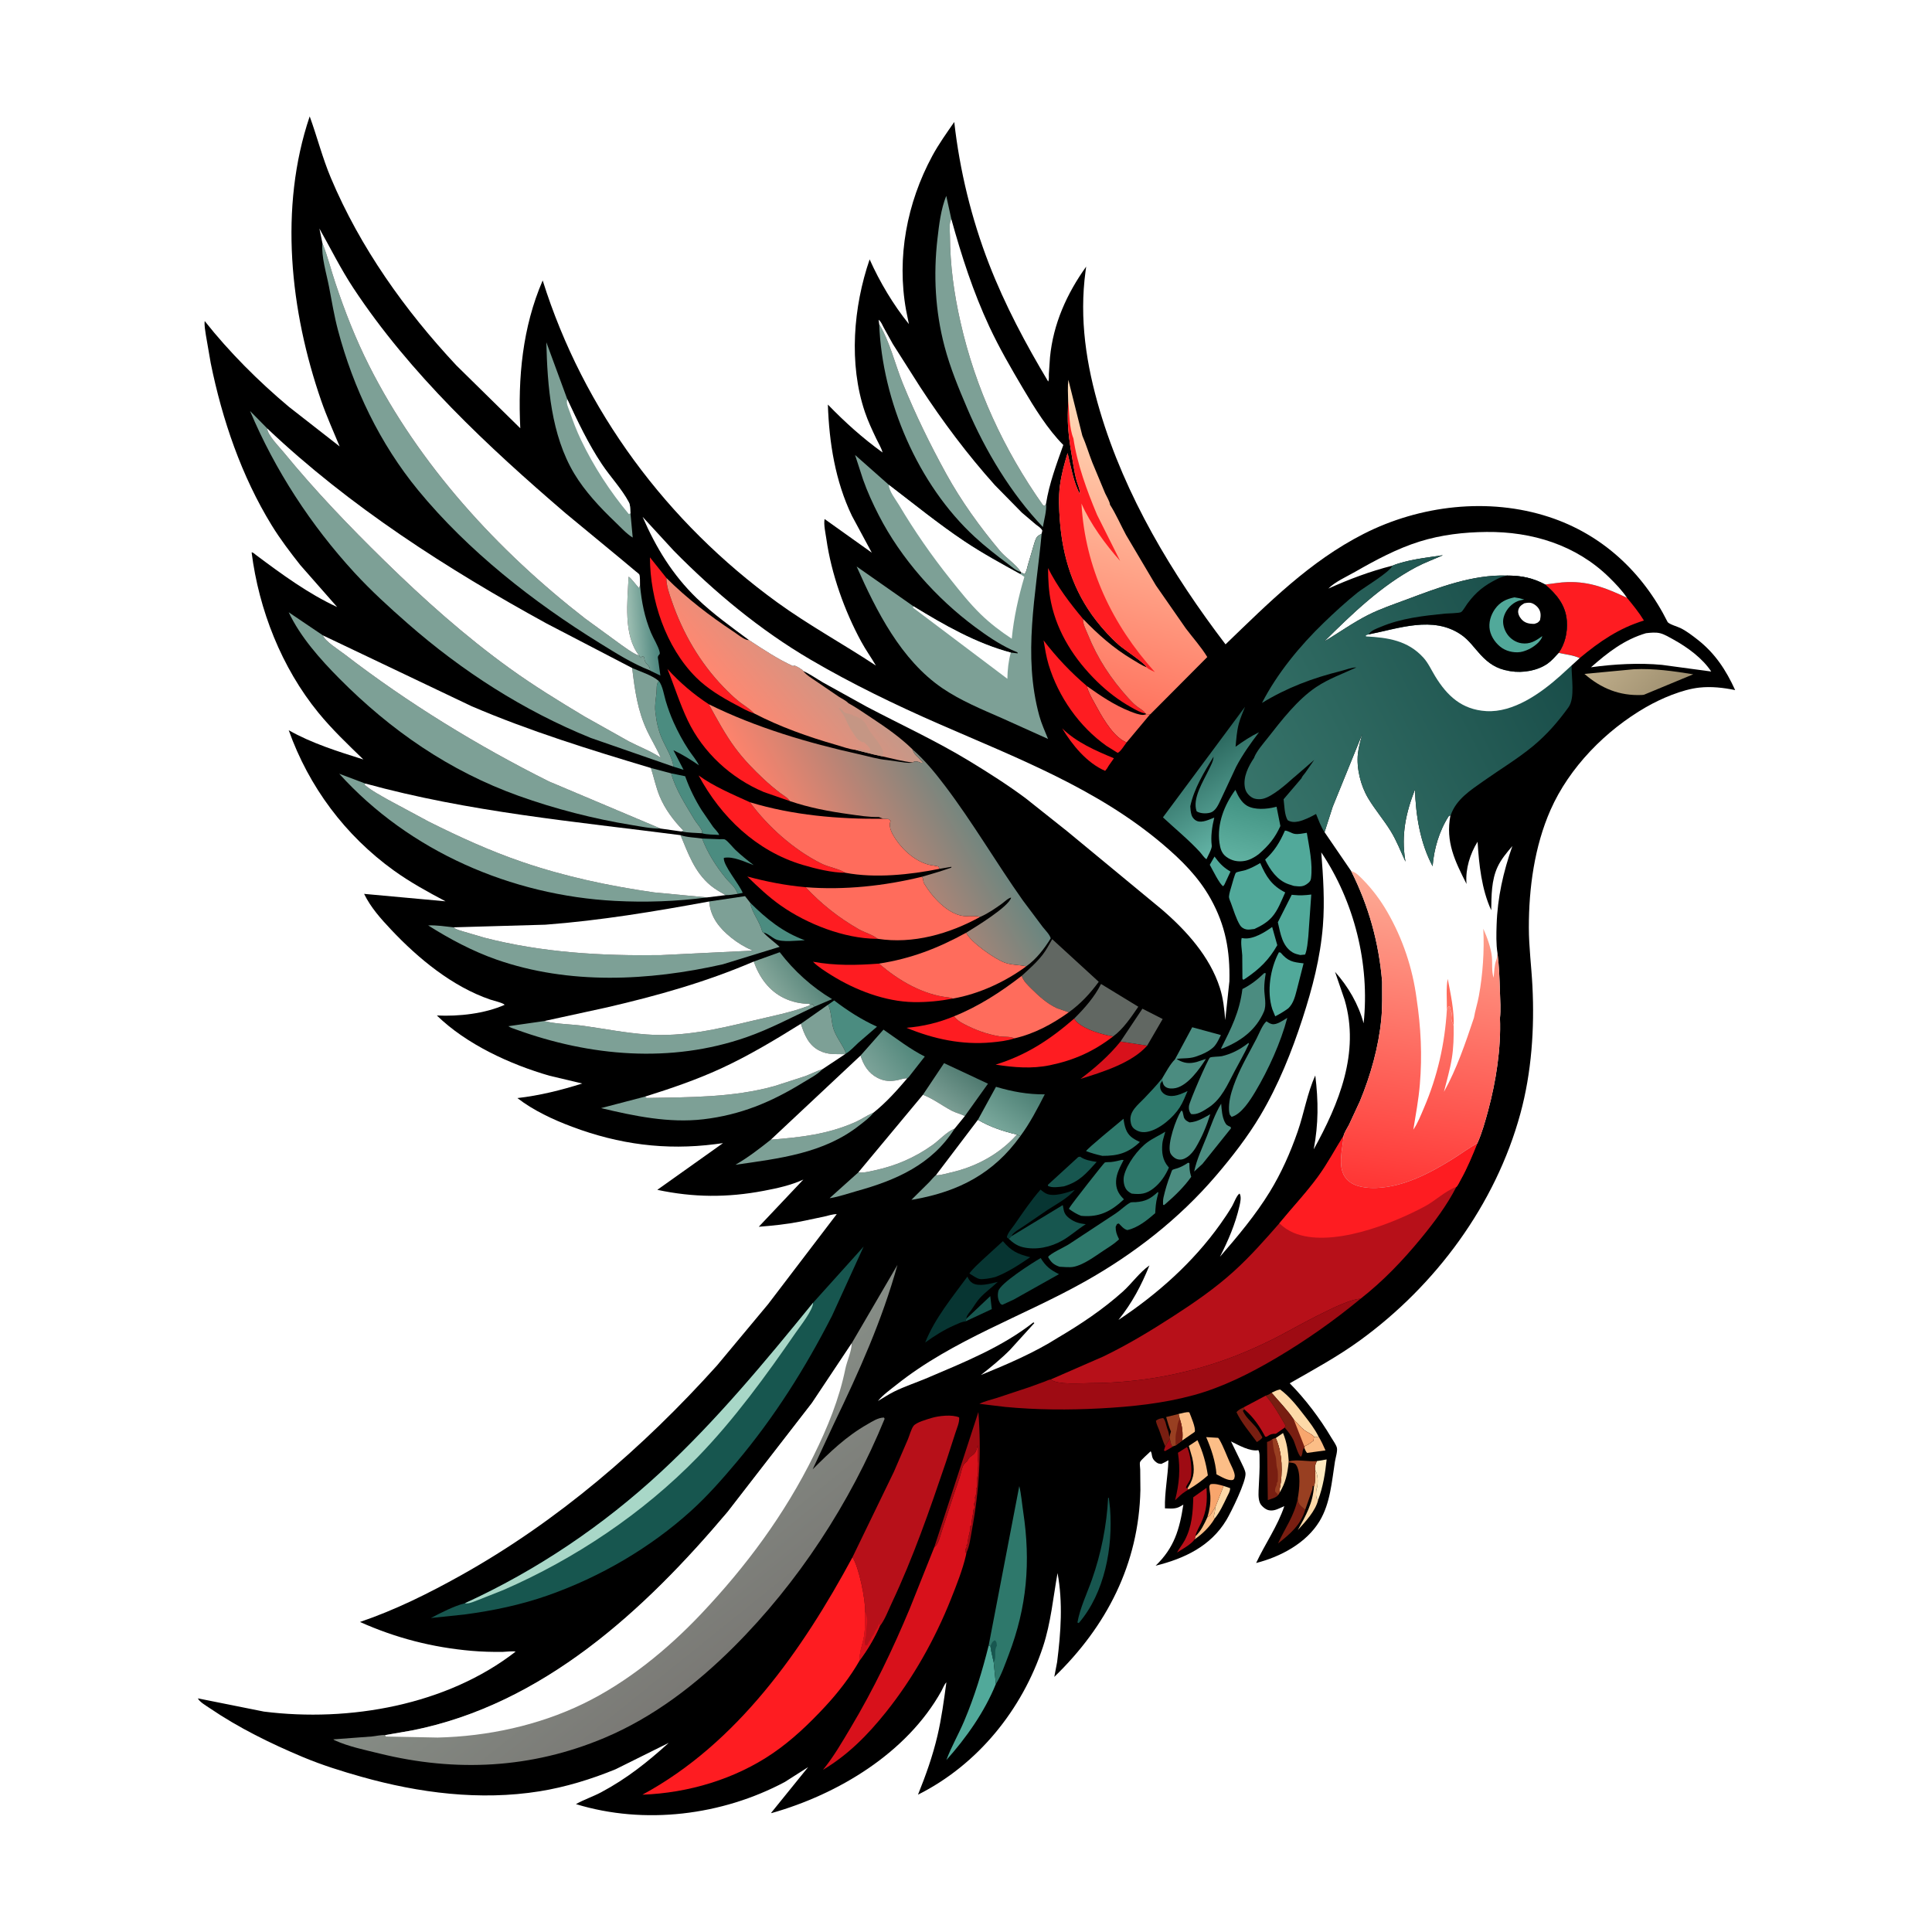 <svg version="1.1" xmlns="http://www.w3.org/2000/svg" style="display: block;" viewBox="0 0 2048 2048" width="1024" height="1024">
<defs>
	<linearGradient id="Gradient1" gradientUnits="userSpaceOnUse" x1="695.161" y1="663.164" x2="667.321" y2="665.003">
		<stop class="stop0" offset="0" stop-opacity="1" stop-color="rgb(79,135,127)"/>
		<stop class="stop1" offset="1" stop-opacity="1" stop-color="rgb(154,188,176)"/>
	</linearGradient>
	<linearGradient id="Gradient2" gradientUnits="userSpaceOnUse" x1="1763.6" y1="741.013" x2="1708.28" y2="689.119">
		<stop class="stop0" offset="0" stop-opacity="1" stop-color="rgb(160,145,113)"/>
		<stop class="stop1" offset="1" stop-opacity="1" stop-color="rgb(191,173,138)"/>
	</linearGradient>
	<linearGradient id="Gradient3" gradientUnits="userSpaceOnUse" x1="1025.47" y1="1135.79" x2="998.214" y2="1171.97">
		<stop class="stop0" offset="0" stop-opacity="1" stop-color="rgb(80,123,113)"/>
		<stop class="stop1" offset="1" stop-opacity="1" stop-color="rgb(124,159,149)"/>
	</linearGradient>
	<linearGradient id="Gradient4" gradientUnits="userSpaceOnUse" x1="854.825" y1="1027.59" x2="820.909" y2="1052.33">
		<stop class="stop0" offset="0" stop-opacity="1" stop-color="rgb(90,135,124)"/>
		<stop class="stop1" offset="1" stop-opacity="1" stop-color="rgb(132,166,154)"/>
	</linearGradient>
	<linearGradient id="Gradient5" gradientUnits="userSpaceOnUse" x1="1088.37" y1="1151.07" x2="1054.17" y2="1196.84">
		<stop class="stop0" offset="0" stop-opacity="1" stop-color="rgb(75,126,115)"/>
		<stop class="stop1" offset="1" stop-opacity="1" stop-color="rgb(122,168,156)"/>
	</linearGradient>
	<linearGradient id="Gradient6" gradientUnits="userSpaceOnUse" x1="964.106" y1="1104.79" x2="923.889" y2="1136.25">
		<stop class="stop0" offset="0" stop-opacity="1" stop-color="rgb(81,135,123)"/>
		<stop class="stop1" offset="1" stop-opacity="1" stop-color="rgb(123,162,152)"/>
	</linearGradient>
	<linearGradient id="Gradient7" gradientUnits="userSpaceOnUse" x1="1331.1" y1="847.505" x2="1315.09" y2="911.767">
		<stop class="stop0" offset="0" stop-opacity="1" stop-color="rgb(65,146,130)"/>
		<stop class="stop1" offset="1" stop-opacity="1" stop-color="rgb(96,177,161)"/>
	</linearGradient>
	<linearGradient id="Gradient8" gradientUnits="userSpaceOnUse" x1="1261.55" y1="792.75" x2="1318.89" y2="880.179">
		<stop class="stop0" offset="0" stop-opacity="1" stop-color="rgb(39,98,89)"/>
		<stop class="stop1" offset="1" stop-opacity="1" stop-color="rgb(98,178,164)"/>
	</linearGradient>
	<linearGradient id="Gradient9" gradientUnits="userSpaceOnUse" x1="788.761" y1="755.443" x2="874.832" y2="683.592">
		<stop class="stop0" offset="0" stop-opacity="1" stop-color="rgb(255,136,113)"/>
		<stop class="stop1" offset="1" stop-opacity="1" stop-color="rgb(197,152,136)"/>
	</linearGradient>
	<linearGradient id="Gradient10" gradientUnits="userSpaceOnUse" x1="1151.56" y1="738.276" x2="1237.96" y2="436.316">
		<stop class="stop0" offset="0" stop-opacity="1" stop-color="rgb(255,116,95)"/>
		<stop class="stop1" offset="1" stop-opacity="1" stop-color="rgb(255,222,187)"/>
	</linearGradient>
	<linearGradient id="Gradient11" gradientUnits="userSpaceOnUse" x1="849.766" y1="924.23" x2="1021.75" y2="828.709">
		<stop class="stop0" offset="0" stop-opacity="1" stop-color="rgb(255,131,108)"/>
		<stop class="stop1" offset="1" stop-opacity="1" stop-color="rgb(104,134,128)"/>
	</linearGradient>
	<linearGradient id="Gradient12" gradientUnits="userSpaceOnUse" x1="1474.38" y1="1262.25" x2="1523.08" y2="937.194">
		<stop class="stop0" offset="0" stop-opacity="1" stop-color="rgb(255,53,52)"/>
		<stop class="stop1" offset="1" stop-opacity="1" stop-color="rgb(253,172,150)"/>
	</linearGradient>
	<linearGradient id="Gradient13" gradientUnits="userSpaceOnUse" x1="771.407" y1="1752.12" x2="647.396" y2="1597.9">
		<stop class="stop0" offset="0" stop-opacity="1" stop-color="rgb(122,121,117)"/>
		<stop class="stop1" offset="1" stop-opacity="1" stop-color="rgb(134,141,134)"/>
	</linearGradient>
	<linearGradient id="Gradient14" gradientUnits="userSpaceOnUse" x1="1651.35" y1="678.921" x2="1323.61" y2="844.178">
		<stop class="stop0" offset="0" stop-opacity="1" stop-color="rgb(25,77,73)"/>
		<stop class="stop1" offset="1" stop-opacity="1" stop-color="rgb(55,116,106)"/>
	</linearGradient>
</defs>
<path transform="translate(0,0)" fill="rgb(255,255,255)" d="M -0 -0 L 2048 0 L 2048 2048 L -0 2048 L -0 -0 z"/>
<path transform="translate(0,0)" fill="rgb(0,0,0)" d="M 328.29 123.375 C 336.191 145.043 341.725 167.202 350.732 188.593 C 381.801 262.379 429.159 328.906 483.656 387.233 L 551.531 453.987 C 548.925 400.492 553.779 347 575.267 297.281 C 618.547 435.149 707.225 553.95 823.934 638.559 C 857.554 662.931 893.968 682.687 928.531 705.565 C 923.493 697.02 917.704 688.908 912.961 680.189 C 895.165 647.471 881.233 608.334 875.989 571.376 C 875.118 565.239 872.982 556.262 874.091 550.171 L 924.108 585.842 L 903.058 546.763 C 885.413 509.976 878.934 469.301 877.582 428.853 C 895.805 447.681 914.297 464.317 935.551 479.672 C 934.343 474.866 931.025 469.531 928.881 465 C 924.472 455.686 920.134 446.504 916.821 436.728 C 899.527 385.7 904.586 325.288 921.849 274.961 C 932.573 298.969 946.96 323.137 963.478 343.544 L 960.491 328.81 C 950.359 272.865 961.358 215.114 988.27 165.272 C 995.007 152.795 1003.47 140.974 1011.55 129.326 C 1017.29 180.494 1029.81 231.895 1048.43 279.906 C 1065.27 323.306 1087.23 364.538 1111.11 404.415 C 1112.19 402.291 1111.75 398.9 1111.83 396.516 L 1113.04 378.786 C 1116.45 343.333 1130.83 311.322 1151.4 282.606 L 1150.74 287.366 C 1143.89 338.111 1151.45 386.649 1165.92 435.5 C 1192.65 525.746 1242.33 608.533 1299.12 683.04 C 1344.67 639.186 1388.34 595.068 1445.41 565.983 C 1505.09 535.572 1577.92 527.032 1642 547.996 C 1698.3 566.416 1741.33 606.573 1767.68 659.22 C 1768.86 661.589 1778.64 664.4 1781.52 665.842 C 1787.87 669.023 1793.87 673.651 1799.45 678.007 C 1818.07 692.528 1829.7 710.378 1839.34 731.534 C 1826.83 728.953 1814.13 727.508 1801.36 728.884 C 1783.22 730.839 1760.62 740.517 1744.84 749.598 C 1702.19 774.138 1663.55 813.377 1643.61 858.605 C 1626.6 897.192 1620.59 941.426 1620.64 983.331 C 1620.66 1003.96 1623.38 1024.6 1624.43 1045.23 C 1626.73 1090.25 1623.55 1136.84 1611.67 1180.44 C 1585.38 1276.89 1522.01 1362.57 1441.32 1421.09 C 1417.63 1438.27 1392.45 1451.88 1367.16 1466.35 C 1383.61 1482.92 1399.4 1503.87 1411.25 1523.93 C 1413.07 1527.01 1416.29 1531.29 1417.15 1534.61 C 1418.05 1538.07 1415.69 1545.64 1415.1 1549.32 C 1411.7 1570.68 1410.25 1593.44 1398.83 1612.43 C 1384.72 1635.87 1357.26 1650.32 1331.55 1656.85 C 1340.93 1636.63 1354.37 1617.8 1361.42 1596.58 L 1357.11 1598.5 C 1353.04 1600.35 1348.96 1601.99 1344.4 1600.76 C 1341.18 1599.88 1336.94 1596.27 1335.61 1593.22 C 1333.44 1588.2 1334.12 1581.3 1334.36 1575.94 C 1334.8 1566.58 1335.41 1557.33 1335.18 1547.96 C 1335.1 1544.55 1335.59 1540.26 1333.91 1537.25 C 1324.94 1538.88 1312.77 1531.82 1304.91 1527.94 L 1315.77 1550.25 C 1317.28 1553.46 1319.78 1558.02 1320.27 1561.5 C 1321.42 1569.8 1304.86 1603.26 1300.06 1611.25 C 1283.28 1639.17 1255.37 1652.18 1225.02 1659.72 C 1244.78 1640.62 1250.35 1621.3 1254.39 1594.96 L 1253.28 1595.64 L 1251.61 1596.6 C 1246.29 1599.89 1240.96 1599.08 1234.89 1598.92 C 1234.41 1582.08 1238.09 1564.89 1238.57 1547.91 C 1236.14 1549.45 1233.61 1550.62 1231 1551.82 C 1228.79 1551.51 1227.88 1551.65 1226 1550.3 C 1223.22 1548.3 1221.63 1546.2 1221.09 1542.78 C 1220.82 1541.05 1220.66 1539.94 1219.77 1538.37 C 1217.65 1540.62 1209.12 1547.76 1208.44 1549.99 C 1207.96 1551.55 1208.63 1555.93 1208.67 1557.69 L 1208.87 1579.5 C 1207.2 1657.7 1173.24 1723.77 1117.59 1777.57 L 1120.61 1761.75 C 1124.53 1730.36 1126.86 1698.86 1121.04 1667.53 C 1116.31 1693.72 1114.05 1719.95 1105.67 1745.44 C 1083.69 1812.25 1036.42 1870.7 973.1 1902.44 C 981.317 1882.07 988.672 1861.53 993.707 1840.09 C 998.095 1821.41 1000.61 1802.32 1003.21 1783.33 C 1001.08 1785.35 999.377 1789.95 997.909 1792.59 C 961.313 1858.29 888.4 1902.05 817.716 1922 L 817.602 1921.49 L 856.653 1873.23 L 831.957 1888.96 C 765.34 1924.46 683.296 1934.7 610.523 1912.43 C 618.932 1907.65 628.65 1904.48 637.326 1899.85 C 664.469 1885.34 686.176 1868.07 708.894 1847.5 L 652.638 1875.44 C 627.072 1885.97 599.276 1894.5 571.895 1898.87 C 508.855 1908.94 444.318 1900.69 383.307 1883.51 C 362.117 1877.55 341.377 1871.06 321.051 1862.55 C 287.016 1848.29 252.845 1831.51 222.313 1810.71 C 219.015 1808.46 211.269 1804 209.769 1800.34 L 279.802 1814.36 C 370.101 1825.73 473.523 1807.58 546.498 1750.86 C 545.18 1749.91 535.22 1751.05 532.792 1751.07 C 521.722 1751.19 510.687 1750.91 499.656 1749.94 C 458.175 1746.31 419.541 1736.33 381.59 1719.36 C 419.099 1706.58 454.189 1689.15 488.714 1669.87 C 591.275 1612.59 681.47 1534.79 759.901 1447.64 L 814.234 1382.46 L 886.983 1287.02 C 882.694 1287 877.68 1288.72 873.459 1289.67 L 848.691 1294.85 C 833.953 1297.74 819.279 1299.27 804.32 1300.42 L 851.601 1250.38 C 838.2 1256.52 823.919 1259.61 809.5 1262.34 C 770.944 1269.65 735.104 1269.43 696.775 1261.28 L 766.402 1211.77 L 758.179 1212.86 C 705.419 1219.64 656.099 1213.06 606.355 1194.38 C 586.251 1186.84 565.468 1177.17 548.45 1164.01 C 572.021 1161.32 594.63 1155.68 617.223 1148.56 L 582.541 1140.34 C 540.733 1128.3 494.383 1106.98 463.085 1076.45 C 486.217 1077.58 513.819 1074.58 534.995 1065.13 C 533.299 1063.09 522.766 1060.64 519.733 1059.61 C 479.493 1045.83 443.447 1016.12 414.612 985.499 C 403.688 973.899 392.991 961.977 385.962 947.543 L 472.284 955.432 C 453.607 945.558 434.642 935.148 417.5 922.789 C 365.777 885.499 327.444 834.052 306.053 774.066 C 330.221 787.87 358.71 796.756 385.183 805.081 C 368.704 789.062 352.004 773.252 337.451 755.415 C 298.478 707.646 274.438 646.466 266.721 585.548 C 268.118 585.28 270.144 587.397 271.342 588.292 C 298.273 608.408 326.714 629.358 357.402 643.481 L 318.34 599.02 C 307.645 585.461 297.07 571.586 288.028 556.861 C 255.925 504.578 235.567 444.853 223.385 384.951 L 218.191 354.952 C 217.545 350.296 216.44 344.988 216.993 340.323 C 243.08 373.313 274.057 404.226 306.234 431.231 L 360.048 473.246 C 353.431 457.263 346.181 441.207 340.521 424.876 C 307.574 329.794 295.584 220.1 328.29 123.375 z"/>
<path transform="translate(0,0)" fill="rgb(158,11,19)" d="M 1240.1 1525.16 C 1240.72 1527.81 1240.97 1531.57 1242.9 1533.43 L 1242.83 1533.78 L 1235.02 1538.27 L 1233.82 1537.5 L 1235.15 1533.22 L 1240.1 1525.16 z"/>
<path transform="translate(0,0)" fill="rgb(252,190,135)" d="M 1288.56 1596.98 C 1288.11 1600.68 1287.53 1604.18 1286.55 1607.78 L 1287.49 1609.84 C 1282.73 1618.2 1274.39 1626.31 1266.44 1631.71 L 1267.2 1628.54 C 1273.3 1622.69 1276.37 1615.85 1279.88 1608.32 C 1281.88 1607.1 1282.83 1606.61 1284 1604.5 L 1288.56 1596.98 z"/>
<path transform="translate(0,0)" fill="rgb(253,217,168)" d="M 1297.11 1575.15 L 1304 1577.5 C 1304.01 1580.9 1302.21 1583.54 1300.76 1586.57 C 1297.04 1594.33 1293.02 1603.18 1287.49 1609.84 L 1286.55 1607.78 C 1287.53 1604.18 1288.11 1600.68 1288.56 1596.98 L 1297.11 1575.15 z"/>
<path transform="translate(0,0)" fill="rgb(253,217,168)" d="M 1394.16 1558.42 C 1397.12 1562.96 1397.27 1571.01 1396.26 1576.5 L 1395.49 1578.5 C 1395.09 1580.83 1394.61 1587.23 1396.16 1589 L 1397.3 1589.91 C 1394.56 1601.69 1383.65 1613.26 1375.71 1621.94 C 1384.33 1606.46 1391.51 1593.8 1392.88 1575.73 C 1394.7 1570.54 1394.05 1563.91 1394.16 1558.42 z"/>
<path transform="translate(0,0)" fill="rgb(120,30,17)" d="M 1235.15 1533.22 C 1232.62 1527.64 1230.94 1521.71 1228.77 1516 C 1227.49 1512.66 1225.82 1509.62 1225.31 1506.03 C 1227.84 1503.96 1229.9 1503.68 1233 1503.18 C 1235.52 1505.52 1236.17 1511.18 1237.4 1514.48 L 1238.31 1516.89 C 1239.05 1519.1 1239.31 1521.48 1239.61 1523.79 L 1240.1 1525.16 L 1235.15 1533.22 z"/>
<path transform="translate(0,0)" fill="rgb(252,190,135)" d="M 1397.77 1522.88 C 1400.67 1527.59 1402.85 1532.44 1405.07 1537.49 L 1385.5 1540.13 C 1384.09 1538.39 1383.43 1536.89 1382.66 1534.8 L 1382.91 1533.84 L 1383.58 1532.57 C 1386.9 1531.56 1389.45 1529.14 1392.27 1527.16 L 1392.89 1522.92 C 1395.07 1523.71 1395.57 1523.32 1397.77 1522.88 z"/>
<path transform="translate(0,0)" fill="rgb(23,86,79)" d="M 1024.35 1397.93 L 1049.73 1373.95 L 1051.36 1387.76 L 1050.13 1388.26 L 1023.31 1400.8 L 1024.35 1397.93 z"/>
<path transform="translate(0,0)" fill="rgb(248,166,109)" d="M 1279.88 1608.32 C 1282.23 1600.72 1283.37 1593.46 1283.01 1585.5 C 1282.9 1583.01 1281.57 1577.11 1282.11 1575 C 1282.28 1574.34 1282.87 1573.87 1283.25 1573.3 C 1288.22 1572.51 1292.36 1573.89 1297.11 1575.15 L 1288.56 1596.98 L 1284 1604.5 C 1282.83 1606.61 1281.88 1607.1 1279.88 1608.32 z"/>
<path transform="translate(0,0)" fill="rgb(120,30,17)" d="M 1319.03 1493.99 L 1317.42 1495.49 C 1320.83 1502.72 1325.59 1506.15 1330.62 1512.01 C 1333.64 1515.52 1335.9 1519.57 1338.17 1523.59 C 1337.29 1525.78 1334.27 1527.25 1332.34 1528.64 C 1325.25 1518.86 1315.8 1507.84 1310.72 1497 C 1312.87 1494.28 1315.84 1493.09 1318.87 1491.56 L 1319.03 1493.99 z"/>
<path transform="translate(0,0)" fill="rgb(254,234,192)" d="M 1395.96 1548.81 L 1406.3 1547.07 C 1404.79 1561.6 1402.49 1576.16 1397.3 1589.91 L 1396.16 1589 C 1394.61 1587.23 1395.09 1580.83 1395.49 1578.5 L 1396.26 1576.5 C 1397.27 1571.01 1397.12 1562.96 1394.16 1558.42 C 1393.7 1554.44 1394.14 1552.37 1395.96 1548.81 z"/>
<path transform="translate(0,0)" fill="rgb(81,169,154)" d="M 1287.43 907.986 C 1292.06 914.269 1296.18 918.927 1302.94 923.015 L 1304.38 923.879 L 1298.04 937.5 L 1296.71 939.404 C 1293.34 938.4 1284.61 920.548 1282.42 916.707 L 1287.43 907.986 z"/>
<path transform="translate(0,0)" fill="rgb(252,190,135)" d="M 1249.34 1498.87 C 1252.08 1498.34 1258.39 1496.26 1260.76 1497.2 C 1262.41 1501.44 1267.9 1514.05 1266.44 1517.86 L 1253.25 1526.98 C 1254.11 1518.8 1253.15 1511.75 1250.62 1503.97 L 1249.34 1498.87 z"/>
<path transform="translate(0,0)" fill="rgb(120,30,17)" d="M 1375.63 1588.58 C 1375.93 1594.63 1378.01 1595.68 1382.62 1599.69 L 1383.55 1600.45 C 1378.86 1616.56 1367.46 1626.21 1354.75 1636.16 C 1362.17 1619.71 1372.06 1606.89 1375.63 1588.58 z"/>
<path transform="translate(0,0)" fill="rgb(152,63,33)" d="M 1239.61 1523.79 C 1239.93 1521.56 1240.56 1519.63 1241.24 1517.5 C 1239.09 1512.53 1237.7 1507.31 1236.18 1502.12 L 1249.34 1498.87 L 1250.62 1503.97 C 1253.15 1511.75 1254.11 1518.8 1253.25 1526.98 L 1246.27 1532.24 L 1242.9 1533.43 C 1240.97 1531.57 1240.72 1527.81 1240.1 1525.16 L 1239.61 1523.79 z"/>
<path transform="translate(0,0)" fill="rgb(120,30,17)" d="M 1250.62 1503.97 C 1253.15 1511.75 1254.11 1518.8 1253.25 1526.98 L 1246.27 1532.24 C 1246.18 1527.57 1245.7 1522.32 1246.98 1517.8 C 1248.26 1513.27 1247.89 1507.82 1250.62 1503.97 z"/>
<path transform="translate(0,0)" fill="rgb(253,217,168)" d="M 1352.34 1524.39 L 1360.06 1519.05 C 1364.29 1529.33 1365.31 1537.99 1366.14 1549.05 L 1366.05 1550.17 C 1364.67 1562.52 1362.95 1571.48 1356.42 1582.26 C 1356.27 1580.82 1356.3 1579.68 1356.58 1578.26 C 1359.89 1561.38 1359.54 1540.3 1352.34 1524.39 z"/>
<path transform="translate(0,0)" fill="rgb(158,11,19)" d="M 1259.88 1578.91 L 1257 1580.75 C 1252.66 1583.39 1249.28 1586.87 1245.63 1590.38 C 1250.01 1572.66 1251.41 1558.04 1248.66 1539.98 L 1258.25 1533.93 C 1262.14 1540.85 1264.15 1559.46 1262.12 1567 C 1261.1 1570.76 1257.87 1573.63 1257.16 1577 L 1258.73 1577.67 L 1259.88 1578.91 z"/>
<path transform="translate(0,0)" fill="rgb(252,190,135)" d="M 1258.73 1577.67 L 1259.55 1576.4 C 1266.37 1565.78 1266.45 1557.27 1263.79 1545.16 L 1260.2 1532.73 L 1269.37 1526.65 C 1275.08 1538.86 1278.39 1550.68 1280.39 1564.01 C 1273.88 1569.79 1267.33 1574.44 1259.88 1578.91 L 1258.73 1577.67 z"/>
<path transform="translate(0,0)" fill="rgb(75,140,128)" d="M 795.249 956.938 C 812.899 974.419 829.63 988.017 853.137 996.711 C 844.754 996.957 829.46 999.13 822.049 995.591 C 818.163 993.735 813.313 989.131 809.262 988.528 L 808.043 987.834 C 805.728 977.023 796.893 967.586 795.249 956.938 z"/>
<path transform="translate(0,0)" fill="rgb(254,28,33)" d="M 1125.93 772.073 C 1141.25 787.064 1161.22 795.602 1180.8 803.801 L 1175.23 811.733 C 1174.12 813.802 1173.08 815.406 1171.5 817.144 C 1152.01 808.732 1136.68 789.772 1125.93 772.073 z"/>
<path transform="translate(0,0)" fill="rgb(253,217,168)" d="M 1347.93 1476.36 C 1350.95 1474.89 1353.68 1473.48 1357 1472.88 C 1367.18 1480.55 1374.37 1489.77 1382.13 1499.76 C 1387.65 1506.87 1393.83 1514.77 1397.77 1522.88 C 1395.57 1523.32 1395.07 1523.71 1392.89 1522.92 C 1390 1519.72 1385.83 1518.52 1382.5 1515.95 C 1378.53 1512.89 1374.89 1508.37 1371.43 1504.67 C 1364.32 1494.08 1356 1485.98 1347.93 1476.36 z"/>
<path transform="translate(0,0)" fill="rgb(75,140,128)" d="M 1259.45 1232.5 L 1260.83 1233.05 C 1260.8 1237.8 1260.98 1241.7 1262.4 1246.32 L 1262.76 1247.45 C 1255.68 1257.62 1244.95 1268.1 1235.5 1276.16 L 1233.86 1277.47 L 1232.87 1277 C 1232.77 1274.42 1232.81 1271.86 1233.36 1269.33 C 1235.12 1261.38 1237.65 1253.05 1240.59 1245.46 C 1240.91 1244.62 1242.19 1240.65 1242.68 1240.21 C 1243.33 1239.64 1247.43 1238.63 1248.5 1238.25 C 1252.11 1236.97 1255.08 1235.39 1258.27 1233.3 L 1259.45 1232.5 z"/>
<path transform="translate(0,0)" fill="rgb(252,190,135)" d="M 1278.6 1523.4 L 1291.27 1524.17 C 1291.96 1525.02 1292.16 1525.22 1292.78 1526.3 C 1296.93 1533.56 1300.1 1542.4 1303.58 1550.09 C 1305.37 1554.05 1308.24 1559.18 1308.82 1563.5 C 1309.02 1564.97 1308.68 1566.11 1308.28 1567.5 L 1307.2 1568.67 C 1302.05 1570.32 1294.27 1565.17 1289.53 1562.84 C 1288.47 1549.2 1284.02 1535.84 1278.6 1523.4 z"/>
<path transform="translate(0,0)" fill="rgb(183,16,25)" d="M 1266.44 1631.71 C 1262.76 1637.06 1253.2 1642.26 1247.66 1645.75 C 1250.06 1641.27 1253.43 1637.38 1255.81 1632.88 C 1263.55 1618.27 1264.49 1603.37 1264.93 1587.15 L 1278.94 1577.17 C 1279.86 1590.95 1279.2 1601.54 1273.26 1614.31 C 1271.33 1618.45 1268.55 1623 1267.42 1627.37 L 1267.2 1628.54 L 1266.44 1631.71 z"/>
<path transform="translate(0,0)" fill="rgb(23,86,79)" d="M 1143 1226.5 L 1144.94 1226.12 C 1150.41 1229.93 1156.1 1230.54 1162.5 1231.69 C 1151.27 1244.09 1144.38 1252.54 1127.86 1257.58 C 1122.95 1258.18 1115.24 1259.55 1110.85 1257.05 L 1110.82 1255.96 L 1143 1226.5 z"/>
<path transform="translate(0,0)" fill="rgb(152,63,33)" d="M 1366.14 1549.05 C 1375.44 1546.69 1386.26 1549.65 1395.96 1548.81 C 1394.14 1552.37 1393.7 1554.44 1394.16 1558.42 C 1394.05 1563.91 1394.7 1570.54 1392.88 1575.73 L 1391.45 1575 L 1391.39 1576.84 C 1391.31 1578.77 1390.9 1579.73 1390.2 1581.5 L 1383.55 1600.45 L 1382.62 1599.69 C 1378.01 1595.68 1375.93 1594.63 1375.63 1588.58 C 1377.37 1579.67 1379.39 1560.11 1373.63 1552.48 C 1372.13 1550.49 1368.46 1550.59 1366.05 1550.17 L 1366.14 1549.05 z"/>
<path transform="translate(0,0)" fill="rgb(120,30,17)" d="M 1348.84 1525.52 L 1352.34 1524.39 C 1359.54 1540.3 1359.89 1561.38 1356.58 1578.26 C 1356.3 1579.68 1356.27 1580.82 1356.42 1582.26 L 1354.77 1584.91 C 1352.67 1587.76 1347.31 1588.89 1343.93 1590.15 L 1343.11 1528.5 C 1345.54 1527.9 1346.83 1526.91 1348.84 1525.52 z"/>
<path transform="translate(0,0)" fill="rgb(152,63,33)" d="M 1348.84 1525.52 L 1352.34 1524.39 C 1359.54 1540.3 1359.89 1561.38 1356.58 1578.26 C 1356.3 1579.68 1356.27 1580.82 1356.42 1582.26 L 1354.77 1584.91 C 1353.84 1583.08 1354.41 1583.8 1353.01 1582.46 L 1352 1581.51 C 1351.19 1580.47 1351.88 1577.17 1352.49 1576 C 1353.59 1573.9 1353.49 1574.32 1353.49 1572 L 1354.49 1570.5 C 1354.45 1566.32 1355.07 1560.7 1353.9 1556.75 C 1352.53 1552.13 1353.34 1546.93 1351.76 1542.41 C 1349.85 1536.96 1349.49 1531.25 1348.84 1525.52 z"/>
<path transform="translate(0,0)" fill="rgb(158,11,19)" d="M 990.356 1640.18 L 1037.13 1496.81 C 1040.37 1539.39 1038.12 1580.02 1030.24 1622 C 1028.82 1629.56 1027.85 1638.98 1024.45 1645.89 L 1023.11 1645.33 C 1023.24 1643.58 1023.19 1642.3 1024.22 1640.79 L 1024.88 1640 L 1024.51 1638 L 1025.5 1637 C 1025.51 1633.41 1026.79 1631.41 1026.51 1628 L 1027.5 1627 C 1027.51 1623.22 1029.06 1621.94 1028.51 1618 L 1029.75 1616.75 C 1029.72 1614.18 1030.07 1612.01 1030.51 1609.5 L 1031 1606.5 C 1031.43 1604.76 1031.84 1604.26 1031.68 1602.34 C 1031.48 1599.94 1032.44 1600.46 1033 1598.5 C 1033.24 1597.66 1032.62 1595 1032.51 1594 C 1033.92 1591.87 1033.85 1590.86 1033.65 1588.34 L 1033.51 1587 C 1035.04 1584.7 1034.87 1581.95 1034.65 1579.22 C 1034.47 1577.07 1035.3 1577.69 1035.76 1576 C 1036.11 1574.69 1035.87 1571.43 1035.76 1570 C 1035.43 1566.1 1037.01 1563.04 1036.76 1559 C 1036.55 1555.77 1037.29 1552.17 1036.79 1549.1 C 1035.9 1543.67 1036.48 1537.29 1036.51 1531.75 C 1035.45 1535.59 1034.88 1539.6 1031.5 1542.09 C 1029.3 1543.71 1027.49 1544.69 1026.2 1547.19 C 1025.63 1548.28 1025.36 1548.96 1024.37 1549.74 C 1020.95 1552.44 1020.07 1555.33 1019.06 1559.51 C 1016.63 1569.55 1012.55 1579.21 1009.47 1589.07 L 998.216 1623.52 C 996.632 1628.15 995.121 1635.45 991.703 1638.93 L 990.356 1640.18 z"/>
<path transform="translate(0,0)" fill="rgb(216,17,27)" d="M 1187.78 1104.06 L 1216.08 1108.4 C 1199.82 1126.88 1168.33 1136.54 1145.36 1143.69 C 1160.83 1132 1175.58 1119.17 1187.78 1104.06 z"/>
<path transform="translate(0,0)" fill="rgb(120,30,17)" d="M 1341.77 1479.39 C 1344.22 1478.84 1345.83 1477.67 1347.93 1476.36 C 1356 1485.98 1364.32 1494.08 1371.43 1504.67 C 1374.89 1508.37 1378.53 1512.89 1382.5 1515.95 C 1385.83 1518.52 1390 1519.72 1392.89 1522.92 L 1392.27 1527.16 C 1389.45 1529.14 1386.9 1531.56 1383.58 1532.57 L 1382.91 1533.84 L 1382.66 1534.8 C 1379.86 1536.88 1381.59 1541.15 1379 1544.21 C 1376.08 1542.85 1372.76 1529.81 1370.88 1526.1 C 1368.69 1521.76 1365.66 1517.71 1362.49 1514.06 L 1361.85 1513.33 L 1362.62 1511 C 1356.15 1499.86 1350.33 1489.19 1341.77 1479.39 z"/>
<path transform="translate(0,0)" fill="rgb(248,166,109)" d="M 1371.43 1504.67 C 1374.89 1508.37 1378.53 1512.89 1382.5 1515.95 C 1385.83 1518.52 1390 1519.72 1392.89 1522.92 L 1392.27 1527.16 C 1389.45 1529.14 1386.9 1531.56 1383.58 1532.57 L 1382.91 1533.84 L 1371.43 1504.67 z"/>
<path transform="translate(0,0)" fill="rgb(75,140,128)" d="M 1294.49 1169.94 C 1295.04 1176.45 1295.41 1183.54 1298.35 1189.5 C 1299.89 1192.61 1301.29 1193.27 1304.41 1194.5 L 1304.95 1196 L 1274.66 1233.79 L 1265.85 1241.91 C 1268.72 1228.42 1274.27 1217.23 1279.29 1204.53 C 1284.13 1192.31 1287.6 1181.27 1294.49 1169.94 z"/>
<path transform="translate(0,0)" fill="rgb(75,140,128)" d="M 711.487 819.798 L 726.323 822.85 L 726.795 824.184 C 731.106 836.127 736.954 847.933 743.693 858.694 L 755.898 876.5 C 757.64 878.817 761.585 882.452 762.358 885.1 C 756.954 884.602 749.319 884.889 744.275 883.307 C 744.26 882.145 744.28 881.078 743.757 880 C 741.842 876.049 738.229 872.378 735.937 868.5 C 726.872 853.16 716.189 837.14 711.487 819.798 z"/>
<path transform="translate(0,0)" fill="rgb(97,103,98)" d="M 1187.78 1104.06 L 1211.01 1069.26 L 1232.47 1080.2 L 1216.08 1108.4 L 1187.78 1104.06 z"/>
<path transform="translate(0,0)" fill="rgb(7,53,50)" d="M 1069.44 1313.27 L 1067.3 1311.66 C 1067.7 1307.51 1072.78 1301.92 1075.22 1298.42 C 1084.15 1285.59 1092.67 1272.83 1102.99 1261.05 C 1104.79 1262.58 1106.73 1264.06 1108.83 1265.14 C 1116.77 1269.23 1131.37 1264.13 1139.31 1261.36 C 1132.17 1269.86 1120.19 1276.32 1110.92 1282.22 L 1085.46 1299.59 C 1082.13 1301.9 1074.6 1306.07 1072.67 1309.49 L 1072.32 1310.36 L 1069.44 1313.27 z"/>
<path transform="translate(0,0)" fill="rgb(75,140,128)" d="M 744.281 888.873 L 762.546 889.588 C 763.803 889.638 767.357 889.341 768.342 889.82 C 771.411 891.312 776.823 898.332 779.607 900.947 C 785.67 906.64 792.314 912.032 798.931 917.058 C 789.61 913.678 777.305 907.458 767.316 909.366 C 766.246 917.109 784.098 937.831 787.292 946.5 L 782.217 947.498 L 781.305 945.784 C 778.646 939.461 773.567 936 769.271 930.749 C 759.036 918.238 749.994 904.024 744.281 888.873 z"/>
<path transform="translate(0,0)" fill="rgb(23,86,79)" d="M 1174.67 1587.5 L 1175.42 1588 L 1176.71 1599.14 C 1179.86 1640.29 1171.09 1688.48 1143.56 1720.5 L 1142.12 1719.95 C 1144.76 1704.72 1152.32 1689.04 1157.49 1674.44 C 1167.19 1647.03 1173.28 1616.49 1174.67 1587.5 z"/>
<path transform="translate(0,0)" fill="rgb(183,16,25)" d="M 1341.77 1479.39 C 1350.33 1489.19 1356.15 1499.86 1362.62 1511 L 1361.85 1513.33 L 1352.5 1519.85 C 1348.74 1519.76 1346.86 1520.22 1343.71 1522.35 C 1342.35 1523.27 1343.31 1522.94 1341.14 1522.93 C 1335.61 1512.47 1329.06 1502.76 1320.11 1494.92 L 1319.03 1493.99 L 1318.87 1491.56 L 1341.77 1479.39 z"/>
<path transform="translate(0,0)" fill="rgb(46,120,107)" d="M 1190.99 1185.92 C 1191.47 1189.69 1192.09 1193.37 1193.44 1196.95 C 1196 1203.78 1200.72 1206.95 1207.08 1209.96 L 1208.34 1210.54 C 1195.99 1222.22 1185.17 1225.33 1168.48 1225.25 C 1162.54 1223.91 1156.99 1222.4 1151.3 1220.23 C 1152.42 1217.48 1185.79 1190.35 1190.99 1185.92 z"/>
<path transform="translate(0,0)" fill="rgb(7,53,50)" d="M 1063.15 1315.67 C 1072 1326.32 1078.91 1329.36 1092.08 1332.69 C 1080.48 1340.59 1068.88 1348.31 1055.74 1353.46 L 1053.79 1354.01 C 1050.35 1354.94 1041.82 1356.44 1038.42 1355.77 C 1035.11 1355.11 1030.53 1351.68 1027.57 1349.95 C 1031.46 1344.59 1036.59 1340.18 1041.35 1335.61 L 1063.15 1315.67 z"/>
<path transform="translate(0,0)" fill="rgb(81,169,154)" d="M 1348.54 982.611 L 1353.98 1001.94 C 1345.13 1017.51 1335.22 1027.1 1320.5 1037.1 L 1318 1038.67 L 1317.03 1037.5 L 1316.83 1012.69 C 1316.54 1007.15 1314.99 999.601 1316.21 994.317 L 1318.08 994.629 C 1328.08 996.122 1340.85 988.253 1348.54 982.611 z"/>
<path transform="translate(0,0)" fill="rgb(75,140,128)" d="M 1252.06 1177.5 L 1253.22 1177.62 C 1253.96 1179.73 1253.79 1178.93 1254.11 1180.66 L 1254.98 1184.5 C 1256.31 1187.54 1258.21 1188.46 1261 1189.8 C 1269.24 1189.25 1275.88 1185.03 1282.95 1181.14 C 1278.93 1193.87 1274.28 1205.09 1267.47 1216.6 C 1265.18 1220.34 1262.09 1224.17 1258.41 1226.6 C 1255.13 1228.77 1251.65 1230 1247.67 1228.68 C 1244.73 1227.7 1241.22 1224.45 1240.35 1221.5 C 1237.51 1211.89 1246.55 1186.05 1252.06 1177.5 z"/>
<path transform="translate(0,0)" fill="rgb(75,140,128)" d="M 698.3 721.888 C 702.321 726.36 703.967 737.23 705.733 743.107 C 708.073 750.887 710.774 758.388 714.105 765.804 C 718.629 775.878 723.839 785.54 729.89 794.779 C 733.42 800.17 738.156 805.502 740.909 811.264 C 732.095 805.152 723.52 799.873 713.851 795.253 L 724.611 816.028 L 713.952 812.695 C 712.526 802.432 705.755 792.374 701.654 782.937 C 697.917 774.337 695.864 765.281 694.882 756 L 694.694 754.533 C 693.824 747.296 695.38 740.537 695.953 733.423 C 696.29 729.241 695.537 725.378 698.3 721.888 z"/>
<path transform="translate(0,0)" fill="rgb(75,140,128)" d="M 877.716 1065.06 L 884.271 1060.54 C 898.904 1071.65 912.878 1080.66 929.644 1088.32 L 909.772 1105.47 C 905.836 1109.13 901.448 1113.99 896.852 1116.74 C 893.712 1107.87 887.068 1100.7 883.837 1091.56 C 880.929 1083.33 881.616 1072.24 877.716 1065.06 z"/>
<path transform="translate(0,0)" fill="rgb(125,160,150)" d="M 877.716 1065.06 C 881.616 1072.24 880.929 1083.33 883.837 1091.56 C 887.068 1100.7 893.712 1107.87 896.852 1116.74 L 895.745 1117.52 C 885.715 1117.14 878.099 1118.5 868.503 1113.66 C 857.045 1107.88 852.622 1096.71 848.977 1085.24 L 877.716 1065.06 z"/>
<path transform="translate(0,0)" fill="rgb(255,108,92)" d="M 1152.18 727.303 C 1166.73 737.62 1181.22 747.507 1197.94 754.09 C 1201.85 755.632 1207.87 757.998 1212 757.824 C 1213.21 757.773 1214.17 757.377 1215.28 757.004 L 1219.15 757.219 L 1194.16 787.086 L 1190 784.857 C 1177.25 776.817 1167.02 757.758 1159.85 744.575 C 1156.84 739.05 1153.52 733.491 1152.18 727.303 z"/>
<path transform="translate(0,0)" fill="rgb(125,160,150)" d="M 721.397 885.305 C 728.804 887.818 736.617 887.703 744.281 888.873 C 749.994 904.024 759.036 918.238 769.271 930.749 C 773.567 936 778.646 939.461 781.305 945.784 L 782.217 947.498 C 777.844 948.141 773.508 948.926 769.077 948.889 C 763.625 945.643 757.961 942.598 753.08 938.5 C 736.284 924.399 729.546 904.908 721.397 885.305 z"/>
<path transform="translate(0,0)" fill="rgb(81,169,154)" d="M 1048.04 1744.24 L 1049.9 1744.93 C 1050.53 1750.74 1052.23 1756.29 1053.37 1762 L 1055.65 1785.11 C 1043.79 1814.5 1024.25 1842.26 1003.17 1865.75 C 1008.5 1851.43 1016.03 1838.66 1021.95 1824.66 C 1033.07 1798.39 1041.12 1771.88 1048.04 1744.24 z"/>
<path transform="translate(0,0)" fill="rgb(23,86,79)" d="M 1103.17 1333.56 C 1108.51 1342.38 1113.46 1346.11 1122.58 1350.66 L 1074.66 1377.57 L 1062.5 1383.18 L 1060.7 1382.29 C 1057.84 1378.15 1057.17 1373.71 1058.22 1368.75 C 1059.97 1360.47 1094.1 1338.88 1103.17 1333.56 z"/>
<path transform="translate(0,0)" fill="rgb(254,28,33)" d="M 1075.35 1100.7 C 1067.86 1103.26 1058.98 1104.24 1051.13 1104.97 C 1019.97 1107.91 989.725 1101.43 960.955 1089.52 C 978.685 1087.98 994.795 1084.16 1011.21 1077.34 C 1014.47 1081.26 1017.35 1083.15 1021.81 1085.5 C 1033.73 1091.78 1046.01 1096.24 1059.36 1098.55 C 1064.55 1099.45 1070.61 1098.4 1075.35 1100.7 z"/>
<path transform="translate(0,0)" fill="rgb(125,160,150)" d="M 690.004 814.11 L 711.487 819.798 C 716.189 837.14 726.872 853.16 735.937 868.5 C 738.229 872.378 741.842 876.049 743.757 880 C 744.28 881.078 744.26 882.145 744.275 883.307 C 737.048 882.828 729.376 882.807 722.279 881.425 L 724.388 880.46 C 714.217 870.051 704.933 857.792 699.326 844.256 C 695.302 834.539 693.182 824.118 690.004 814.11 z"/>
<path transform="translate(0,0)" fill="rgb(125,160,150)" d="M 1077.95 1202.72 L 1081.64 1204.29 C 1053.34 1243.81 1016.56 1262.91 969.225 1271.39 L 966.146 1271.86 L 985.166 1252.99 C 986.047 1252.08 991.3 1245.92 992.087 1245.79 L 993.979 1245.79 C 998.547 1245.44 1003.59 1243.87 1008.09 1242.85 C 1034.75 1236.82 1059.69 1223.35 1077.95 1202.72 z"/>
<path transform="translate(0,0)" fill="rgb(7,53,50)" d="M 1023.31 1400.8 C 1019.28 1401.11 1015.42 1403.19 1011.75 1404.79 C 1000.64 1409.65 990.546 1416.06 980.741 1423.13 C 990.898 1397.49 1009.34 1375.31 1025.5 1353.24 C 1026.6 1355.99 1028.33 1358.6 1030.93 1360.15 C 1037.93 1364.32 1050.28 1360.56 1057.72 1358.83 C 1051.55 1364.68 1044.52 1369.63 1038.78 1375.89 C 1035.27 1379.72 1032.79 1384.09 1029.84 1388.31 C 1028.05 1390.87 1025.28 1393.47 1024.58 1396.58 L 1024.35 1397.93 L 1023.31 1400.8 z"/>
<path transform="translate(0,0)" fill="rgb(81,169,154)" d="M 1355.69 1009.5 L 1357.39 1009.73 C 1365.42 1019.05 1370 1019.87 1381.86 1021.19 L 1375.02 1048 C 1373.02 1055.45 1371.4 1063.49 1365.58 1068.94 C 1361.09 1072.19 1356.72 1074.84 1351.79 1077.33 L 1348.64 1069.64 C 1342.68 1050.76 1346.56 1026.55 1355.69 1009.5 z"/>
<path transform="translate(0,0)" fill="rgb(125,160,150)" d="M 1011.94 1196.4 C 987.845 1234.53 949.852 1251.06 908.251 1262.56 C 899.367 1265.02 889.701 1268.47 880.66 1269.95 L 879.464 1270.06 L 909.871 1242.76 C 914.827 1243.58 921.11 1241.93 926.05 1240.88 C 949.148 1236.01 969.235 1227.44 988.5 1213.77 C 995.882 1208.54 1003.64 1199.62 1011.94 1196.4 z"/>
<path transform="translate(0,0)" fill="rgb(75,140,128)" d="M 1340.17 1031.5 L 1341.76 1031.69 C 1340.87 1036.99 1340.12 1042.62 1340.15 1048 C 1340.19 1055.8 1342.91 1065.2 1339.73 1072.54 C 1331.29 1091.97 1315.55 1103.41 1296.5 1111.22 L 1294.23 1111.72 C 1305.08 1090.1 1313.98 1072.78 1317 1048.43 C 1325.92 1043.96 1333 1038.4 1340.17 1031.5 z"/>
<path transform="translate(0,0)" fill="rgb(81,169,154)" d="M 1369.29 948.5 L 1370.12 948.589 L 1371.5 948.719 C 1378 949.409 1383.52 949.06 1390 948.251 L 1386.88 992.594 C 1386.13 998.954 1385.82 1005.9 1383.5 1011.87 L 1378.3 1012.37 C 1375.5 1011.71 1372.65 1011.07 1370.17 1009.57 C 1359.06 1002.87 1357.29 989.194 1354.57 977.626 L 1369.29 948.5 z"/>
<path transform="translate(0,0)" fill="rgb(46,120,107)" d="M 1232.12 1142.84 L 1232.16 1145.69 L 1230.08 1148.5 C 1229.73 1151 1229.47 1153.13 1230.55 1155.51 C 1231.64 1157.9 1233.95 1159.98 1236.37 1160.86 C 1244.06 1163.65 1251.95 1159.68 1258.85 1156.58 C 1256.34 1162.36 1253.98 1168.57 1250.57 1173.88 C 1243.7 1184.57 1229.13 1197.3 1216.5 1199.71 C 1211.47 1200.68 1207.21 1200 1202.98 1197.09 C 1199.83 1194.92 1198.85 1191.97 1198.39 1188.33 C 1197.08 1177.9 1206.51 1171.03 1213.02 1164.18 C 1219.15 1157.72 1225.26 1151.36 1230.85 1144.43 L 1232.12 1142.84 z"/>
<path transform="translate(0,0)" fill="url(#Gradient1)" d="M 677.56 694.983 C 660.48 673.505 665.17 637.031 666.353 611.356 C 668.082 611.671 675.34 621.472 677.49 623.5 L 678.447 620.254 C 680.049 637.843 683.257 654.285 690.075 670.636 C 692.681 676.885 697.415 684.071 699.083 690.5 C 700.125 694.519 698.364 693.149 697.428 696.141 C 697.161 696.995 697.801 699.645 697.919 700.693 L 700.015 716.126 L 689.144 710.884 L 689.131 710.739 C 688.661 704.564 685.413 705.243 683.579 700.5 C 682.715 698.266 683.661 697.749 682 695.51 L 680.495 696.005 L 679.524 697.397 L 677.56 694.983 z"/>
<path transform="translate(0,0)" fill="rgb(75,140,128)" d="M 1245.53 1122.93 L 1263.8 1088.92 L 1294.22 1097.22 C 1292.3 1100.99 1290.38 1105.38 1287.67 1108.64 C 1283.24 1113.97 1273.63 1118.15 1267.06 1120.22 C 1260.04 1122.43 1254.07 1121.45 1247.14 1122.56 L 1248.31 1123.24 C 1255.18 1127.19 1260.93 1127.73 1268.5 1125.74 L 1278.3 1122.51 C 1271.64 1133.16 1259.24 1150.52 1246.37 1153.38 C 1243.17 1154.09 1238.62 1154.24 1235.77 1152.31 C 1233.24 1150.59 1232.75 1148.44 1232.16 1145.69 L 1232.12 1142.84 C 1236.09 1136.24 1240.14 1128.38 1245.53 1122.93 z"/>
<path transform="translate(0,0)" fill="rgb(125,160,150)" d="M 817.091 1208.12 C 848.754 1205.57 876.811 1202.57 906.286 1189.64 C 912.744 1186.8 918.492 1182.74 924.942 1179.85 L 926.076 1179.35 C 921.951 1184.74 916.292 1188.76 911 1192.93 C 873.103 1222.79 825.893 1228.03 779.585 1234.71 C 793.272 1226.84 804.735 1217.88 817.091 1208.12 z"/>
<path transform="translate(0,0)" fill="rgb(23,86,79)" d="M 1072.32 1310.36 L 1126.58 1277.45 L 1127.3 1281.12 C 1128 1286.1 1129.97 1288.8 1134.01 1291.77 C 1139.45 1295.75 1144.41 1296.97 1150.96 1297.72 C 1142.42 1303.02 1134.77 1310.1 1126.15 1315 C 1113.74 1322.07 1098.47 1325.34 1084.51 1322.14 C 1078.58 1320.78 1073.7 1317.5 1069.44 1313.27 L 1072.32 1310.36 z"/>
<path transform="translate(0,0)" fill="rgb(46,120,107)" d="M 1235.26 1199.66 L 1233.74 1205 C 1233.03 1207.51 1232.34 1209.96 1232.11 1212.57 C 1231.35 1221.47 1232.33 1229.71 1238.3 1236.73 L 1239.1 1237.65 C 1235.44 1246.07 1230.17 1253.9 1222.9 1259.61 C 1215.11 1265.73 1209.08 1266.35 1199.61 1265.27 C 1197.34 1264.01 1195.38 1262.91 1193.87 1260.73 C 1191.14 1256.78 1190.45 1250.6 1191.59 1246.01 C 1194.63 1233.78 1206.26 1218.19 1216.35 1210.82 C 1222.05 1206.65 1229.2 1203.45 1235.26 1199.66 z"/>
<path transform="translate(0,0)" fill="rgb(75,140,128)" d="M 1323.44 1105.5 L 1323.83 1106.62 C 1319.28 1116.58 1313.76 1126.03 1308.65 1135.71 C 1301.35 1149.53 1294.85 1165.15 1281.16 1174.04 C 1275.87 1177.47 1268.8 1182.27 1262.5 1180.86 C 1260.52 1178.27 1260.02 1175.72 1260.33 1172.5 C 1260.78 1167.72 1280.54 1122.35 1282.56 1121.1 C 1284.32 1120 1292.51 1120.2 1295.23 1119.58 C 1305.23 1117.27 1314.27 1112.62 1322.35 1106.36 L 1323.44 1105.5 z"/>
<path transform="translate(0,0)" fill="rgb(46,120,107)" d="M 1189.31 1229.5 L 1191.07 1229.69 C 1187.52 1236.74 1183.41 1243.85 1183.08 1251.96 C 1182.77 1259.55 1185.29 1265.05 1190.5 1270.37 L 1191.44 1271.3 L 1186 1276.11 C 1173.63 1286.25 1161.95 1290.35 1145.97 1288.82 C 1141.06 1286.92 1137.29 1284.49 1133.07 1281.45 L 1134.24 1279.43 C 1136.5 1275.67 1170.06 1232.81 1171.16 1232.28 C 1172.18 1231.8 1176.21 1231.94 1177.55 1231.81 C 1181.54 1231.42 1185.42 1230.45 1189.31 1229.5 z"/>
<path transform="translate(0,0)" fill="url(#Gradient2)" d="M 1732.01 709.428 C 1753.08 708.389 1774.17 711.433 1794.92 714.781 L 1742.53 736.514 L 1740.29 736.729 C 1716.63 737.708 1697.2 729.704 1679.58 714.373 L 1732.01 709.428 z"/>
<path transform="translate(0,0)" fill="rgb(255,255,255)" d="M 1036.62 1187.07 C 1049.63 1194.72 1063.37 1199.23 1077.95 1202.72 C 1059.69 1223.35 1034.75 1236.82 1008.09 1242.85 C 1003.59 1243.87 998.547 1245.44 993.979 1245.79 L 992.087 1245.79 L 1036.62 1187.07 z"/>
<path transform="translate(0,0)" fill="url(#Gradient3)" d="M 978.367 1160.49 L 1000.75 1126.98 L 1047.31 1148.76 L 1022.78 1183.06 C 1018.4 1180.77 1013.35 1179.75 1008.83 1177.37 C 998.466 1171.91 989.378 1164.78 978.367 1160.49 z"/>
<path transform="translate(0,0)" fill="rgb(81,169,154)" d="M 1362.07 880.5 C 1365.34 880.472 1368.89 883.305 1372.22 883.906 C 1376.21 884.626 1381.28 883.402 1385.28 882.805 C 1387.8 897.941 1391.73 915.709 1389.73 931 C 1389.4 933.514 1388.43 934.671 1386.54 936.235 C 1381.44 940.448 1377.71 939.775 1371.56 939.128 L 1370.4 938.762 L 1368.5 938.122 L 1365.72 937.238 C 1353.87 933.085 1346.26 921.988 1341.1 911.216 C 1351.18 901.932 1356.56 892.982 1362.07 880.5 z"/>
<path transform="translate(0,0)" fill="rgb(97,103,98)" d="M 1138.61 1079.8 C 1149.32 1069.21 1160.44 1056.68 1167.12 1043.04 L 1206.66 1067.17 C 1199.24 1077.98 1190.63 1090.95 1179.95 1098.65 L 1174.11 1097.57 C 1163.31 1095.07 1144.6 1089.49 1138.61 1079.8 z"/>
<path transform="translate(0,0)" fill="url(#Gradient4)" d="M 799.004 1019.27 L 826.561 1009.38 C 841.631 1029.13 860.67 1046.38 882.066 1059.12 L 863.195 1067.17 L 861.472 1064.55 L 858.131 1064.09 C 849.058 1064.18 839.694 1062.09 831.484 1058.21 C 815.178 1050.49 804.879 1035.92 799.004 1019.27 z"/>
<path transform="translate(0,0)" fill="url(#Gradient5)" d="M 1036.62 1187.07 L 1055.79 1152.06 C 1073.07 1157.2 1089.42 1160.18 1107.5 1160.06 C 1099.98 1174.78 1091.54 1191.04 1081.64 1204.29 L 1077.95 1202.72 C 1063.37 1199.23 1049.63 1194.72 1036.62 1187.07 z"/>
<path transform="translate(0,0)" fill="url(#Gradient6)" d="M 912.202 1118.97 L 936.513 1091.45 C 950.737 1101.19 964.881 1112.25 980.31 1119.97 L 965.603 1138.76 C 964.724 1139.79 962.865 1142.56 961.701 1143.13 C 958.491 1142.86 955.044 1144.22 951.897 1144.88 C 944.056 1146.52 937.439 1146.31 930.195 1142.57 C 920.546 1137.59 915.288 1128.99 912.202 1118.97 z"/>
<path transform="translate(0,0)" fill="rgb(75,140,128)" d="M 1364.55 1078.99 C 1357.77 1104.84 1344.62 1133.88 1330.87 1156.9 C 1325.59 1165.75 1315.94 1181.27 1305.5 1183.91 L 1303.62 1181.5 C 1302.59 1178.32 1302.68 1174.35 1302.92 1171 C 1303.57 1162.11 1306.81 1152.74 1310.11 1144.5 C 1316.08 1129.59 1324.6 1115.21 1331.99 1100.94 C 1334.68 1095.75 1338.15 1086.37 1342.5 1082.64 C 1344.39 1083.93 1346.13 1085.08 1348.41 1085.59 C 1353.29 1086.68 1360.51 1081.42 1364.55 1078.99 z"/>
<path transform="translate(0,0)" fill="rgb(254,28,33)" d="M 930.287 995.137 L 929.059 995.163 C 894.829 994.897 855.439 979.45 827.732 959.96 C 814.788 950.855 803.479 940.174 792.177 929.15 C 812.951 934.677 832.595 938.552 854.003 940.473 C 870.684 958.371 889.084 972.864 910.344 985.034 C 916.351 988.472 925.21 990.849 930.287 995.137 z"/>
<path transform="translate(0,0)" fill="rgb(254,28,33)" d="M 1138.61 1079.8 C 1144.6 1089.49 1163.31 1095.07 1174.11 1097.57 L 1179.95 1098.65 C 1159.36 1114.57 1138.47 1123.9 1113 1129.18 C 1093.72 1133.17 1074.66 1131.55 1055.4 1128.54 C 1088.07 1118.48 1112.92 1102.11 1138.61 1079.8 z"/>
<path transform="translate(0,0)" fill="rgb(254,28,33)" d="M 1010.28 1058.5 C 996.567 1061.11 982.595 1062.51 968.63 1062.28 C 938.388 1061.78 906.461 1049.51 881.081 1033.6 C 874.889 1029.71 866.879 1024.74 861.828 1019.48 C 885.558 1023.75 907.882 1023.27 931.786 1021.47 C 952.07 1039.11 978.279 1054.54 1005.39 1057.28 C 1007.15 1057.46 1008.62 1057.92 1010.28 1058.5 z"/>
<path transform="translate(0,0)" fill="rgb(254,28,33)" d="M 1194.16 787.086 C 1192.22 789.611 1187.45 797.45 1184.71 798.008 L 1173.02 790.764 C 1143.94 770.206 1121.86 738.478 1111.56 704.555 C 1109.02 696.183 1107.75 687.483 1106.25 678.877 C 1120.17 697.02 1134.76 712.433 1152.18 727.303 C 1153.52 733.491 1156.84 739.05 1159.85 744.575 C 1167.02 757.758 1177.25 776.817 1190 784.857 L 1194.16 787.086 z"/>
<path transform="translate(0,0)" fill="rgb(254,28,33)" d="M 799.339 756.22 C 792.724 754.189 786.363 750.376 780.221 747.159 C 765.431 739.415 749.828 730.029 737.932 718.162 C 705.654 685.965 689.061 635.722 688.961 590.829 L 706.42 612.663 C 706.269 620.689 709.507 629.478 712.1 637.048 C 723.778 671.153 741.969 702.476 767.074 728.466 C 772.245 733.819 777.759 739.178 783.592 743.816 C 788.758 747.923 794.961 751.307 799.339 756.22 z"/>
<path transform="translate(0,0)" fill="rgb(81,169,154)" d="M 1335.89 914.875 C 1342.18 929.302 1347.98 938.669 1362.38 946.003 C 1358.4 954.717 1354.63 965.125 1348.18 972.286 C 1343.01 978.034 1336.58 981.585 1329.67 984.808 L 1328.67 984.892 C 1326.23 985.159 1323.64 985.695 1321.2 985.216 C 1318.36 984.661 1315.85 983.09 1314.35 980.6 C 1310.38 974 1307.58 964.7 1304.91 957.432 C 1304.2 955.502 1302.64 952.344 1302.78 950.273 C 1303.04 946.671 1304.63 942.206 1305.6 938.709 C 1306.09 936.934 1309.12 925.858 1310.17 925.107 C 1311.75 923.978 1317.8 923.143 1320.08 922.404 C 1325.76 920.563 1330.73 917.838 1335.89 914.875 z"/>
<path transform="translate(0,0)" fill="rgb(255,255,255)" d="M 1744.81 671.223 C 1749.59 670.652 1755.13 670.073 1759.85 671.266 C 1764.55 672.454 1769.76 675.64 1774 677.985 C 1788.68 686.099 1804.62 697.664 1813.97 711.848 L 1761.8 704.792 C 1737.65 702.481 1710.51 703.998 1686.5 707.345 C 1704.3 691.724 1721.73 678.012 1744.81 671.223 z"/>
<path transform="translate(0,0)" fill="rgb(46,120,107)" d="M 1227.44 1263.5 L 1227.87 1264.62 L 1226.75 1269 C 1225.23 1274.7 1224.91 1280.16 1224.58 1286.02 C 1216.2 1293.29 1206.06 1301.57 1195 1303.93 C 1191.22 1302.95 1188.67 1299.64 1186 1296.95 L 1184.04 1297.5 L 1182.65 1300.5 C 1182.63 1305.24 1183.6 1308.13 1185.6 1312.3 L 1186.26 1313.65 L 1185 1314.86 C 1180.49 1319.04 1174.74 1322.42 1169.63 1325.82 C 1160.48 1331.88 1149.2 1340.44 1138.49 1342.8 C 1133.9 1343.81 1127.86 1342.96 1123.14 1342.8 C 1116.92 1340.6 1114.29 1338.27 1111.04 1332.5 C 1113.03 1328.81 1128.76 1321.86 1133.37 1318.77 L 1183.03 1286.06 C 1188.04 1282.71 1193.31 1277.32 1198.42 1274.68 C 1199.22 1274.26 1202.8 1274.41 1203.83 1274.34 C 1214.56 1273.56 1219.71 1270.58 1227.44 1263.5 z"/>
<path transform="translate(0,0)" fill="rgb(254,28,33)" d="M 1214.29 756.331 C 1208.89 755.42 1204.05 752.483 1199.31 749.855 C 1185.9 742.433 1173.48 732.834 1162.58 722.102 C 1139.21 699.108 1121.09 671.327 1114.21 638.913 C 1111.61 626.663 1111.1 614.656 1110.96 602.195 C 1121.1 622.265 1133.78 638.97 1148.14 656.137 C 1147.84 661.923 1151.06 667.261 1153.17 672.525 C 1163.49 698.248 1177.55 719.484 1196.11 740.087 C 1199.06 743.357 1202.01 746.368 1205.51 749.038 C 1208.53 751.336 1212.22 753.079 1214.29 756.331 z"/>
<path transform="translate(0,0)" fill="rgb(254,28,33)" d="M 896.134 925.179 C 881.975 925.151 864.343 920.839 850.723 916.767 C 801.78 902.134 764.298 866.157 740.573 822.024 C 756.366 833.542 777.075 842.269 794.887 850.386 C 814.21 876.474 841.316 900.66 870.421 915.277 C 878.687 919.428 888.428 920.532 896.134 925.179 z"/>
<path transform="translate(0,0)" fill="url(#Gradient7)" d="M 1309.55 837.279 C 1312.31 843.493 1315.8 850.538 1321.89 854.089 C 1329.99 858.805 1342.85 857.773 1351.64 855.544 L 1353.21 855.137 L 1357.26 875.614 C 1351.54 888.319 1344.72 896.468 1334.17 905.545 C 1329.62 908.937 1324.67 911.743 1319 912.672 C 1312.09 913.803 1305.5 912.444 1299.84 908.211 C 1294.82 904.453 1293.48 899.175 1292.66 893.295 C 1289.88 873.251 1297.92 853.144 1309.55 837.279 z"/>
<path transform="translate(0,0)" fill="rgb(97,103,98)" d="M 1083 1034.46 C 1090.91 1027.27 1098.84 1020.33 1105.4 1011.83 C 1109.26 1006.81 1112.2 1001.02 1115.39 995.563 L 1164.72 1040.75 C 1155.27 1053.5 1145.86 1063.72 1132.99 1073.08 L 1120.78 1068.89 C 1110.14 1064.05 1101.75 1056.39 1093.5 1048.26 C 1089.19 1044 1085.12 1040.27 1083 1034.46 z"/>
<path transform="translate(0,0)" fill="rgb(254,28,33)" d="M 837.267 849.177 L 809.727 839.614 C 775.054 825.023 745.401 797.907 729.115 763.834 C 720.588 745.994 714.906 727.373 707.507 709.128 C 720.52 723.45 735.173 735.991 751.371 746.543 C 759.925 762.084 768.707 778.502 779.271 792.769 C 788.226 804.862 798.454 815.421 809.416 825.698 C 815.072 831.001 821.113 836.105 827.286 840.798 C 830.66 843.363 834.973 845.554 837.267 849.177 z"/>
<path transform="translate(0,0)" fill="rgb(255,255,255)" d="M 978.367 1160.49 C 989.378 1164.78 998.466 1171.91 1008.83 1177.37 C 1013.35 1179.75 1018.4 1180.77 1022.78 1183.06 L 1011.94 1196.4 C 1003.64 1199.62 995.882 1208.54 988.5 1213.77 C 969.235 1227.44 949.148 1236.01 926.05 1240.88 C 921.11 1241.93 914.827 1243.58 909.871 1242.76 L 978.367 1160.49 z"/>
<path transform="translate(0,0)" fill="rgb(46,120,107)" d="M 1048.04 1744.24 L 1080.48 1575.31 C 1082.63 1584.28 1083.27 1593.49 1084.65 1602.59 C 1092.68 1655.89 1088.62 1703.46 1069.29 1754.05 C 1065.53 1763.89 1061.57 1775.46 1056.12 1784.42 L 1055.65 1785.11 L 1053.37 1762 C 1052.23 1756.29 1050.53 1750.74 1049.9 1744.93 L 1048.04 1744.24 z"/>
<path transform="translate(0,0)" fill="rgb(23,86,79)" d="M 1049.9 1744.93 C 1051.34 1741.78 1051.46 1740.48 1054.5 1738.7 C 1056.74 1740.51 1056.35 1741.72 1056.74 1744.5 C 1053.08 1750.33 1056.87 1756.76 1053.37 1762 C 1052.23 1756.29 1050.53 1750.74 1049.9 1744.93 z"/>
<path transform="translate(0,0)" fill="rgb(125,160,150)" d="M 684.095 1162.36 C 684.503 1163.56 684.132 1162.97 685.5 1163.9 C 730.754 1163.06 777.078 1163.54 821.043 1151.27 L 853.622 1140.74 C 859.423 1138.55 864.842 1135.71 870.744 1133.72 L 871.903 1133.34 C 866.267 1139.3 858.054 1143.35 851.095 1147.64 C 817.52 1168.34 784.938 1181.86 745.621 1186.48 C 709.269 1190.75 672.308 1183.04 637.144 1174.63 L 684.095 1162.36 z"/>
<path transform="translate(0,0)" fill="rgb(255,108,92)" d="M 1011.21 1077.34 C 1037.04 1067.05 1061.12 1051.45 1083 1034.46 C 1085.12 1040.27 1089.19 1044 1093.5 1048.26 C 1101.75 1056.39 1110.14 1064.05 1120.78 1068.89 L 1132.99 1073.08 C 1115.22 1085.7 1096.74 1095.77 1075.35 1100.7 C 1070.61 1098.4 1064.55 1099.45 1059.36 1098.55 C 1046.01 1096.24 1033.73 1091.78 1021.81 1085.5 C 1017.35 1083.15 1014.47 1081.26 1011.21 1077.34 z"/>
<path transform="translate(0,0)" fill="rgb(125,160,150)" d="M 931.983 343.703 C 943.459 362.512 948.661 385.924 956.98 406.384 C 970.401 439.392 985.968 471.224 1003.14 502.444 C 1018.9 531.074 1038.78 558.631 1059.76 583.656 C 1066.35 591.52 1076.85 597.899 1082.24 606.362 C 1076.87 605.142 1072.49 600.762 1068.15 597.525 C 1056.04 588.502 1044.39 579.388 1033.27 569.14 C 973.014 513.598 935.202 425.189 931.983 343.703 z"/>
<path transform="translate(0,0)" fill="rgb(125,160,150)" d="M 668.34 544.253 L 670.7 569.851 C 664.108 565.87 657.472 558.469 651.818 553.07 C 636.068 538.028 619.954 520.792 608.737 502.085 C 584.204 461.171 580.261 409.353 579.145 362.831 L 601.375 423.266 C 612.396 446.877 623.421 470.244 637.907 491.997 C 646.831 505.397 659.21 518.451 666.627 532.488 C 668.116 535.305 668.031 538.879 668.211 541.989 L 668.303 543.403 L 668.34 544.253 z"/>
<path transform="translate(0,0)" fill="rgb(255,255,255)" d="M 668.34 544.253 L 667.645 544.449 L 666.509 544.861 C 646.721 521.113 629.353 494.457 616.001 466.567 C 611.217 456.574 607.321 446.286 603.704 435.824 C 602.273 431.682 599.898 427.483 601.375 423.266 C 612.396 446.877 623.421 470.244 637.907 491.997 C 646.831 505.397 659.21 518.451 666.627 532.488 C 668.116 535.305 668.031 538.879 668.211 541.989 L 668.303 543.403 L 668.34 544.253 z"/>
<path transform="translate(0,0)" fill="rgb(254,28,33)" d="M 1637.94 619.634 C 1645.81 618.732 1653.89 617.223 1661.79 617.02 C 1685.69 616.405 1703.58 623.792 1724.71 633.751 C 1731.07 641.445 1737.42 649.224 1742.62 657.772 C 1716.03 665.994 1695.78 679.907 1674.48 697.641 C 1668.17 694.575 1659.08 693.632 1652.19 692.132 C 1659.1 682.357 1661.73 670.154 1660.91 658.344 C 1659.74 641.559 1650.11 630.086 1637.94 619.634 z"/>
<path transform="translate(0,0)" fill="url(#Gradient8)" d="M 1319.76 749.251 C 1317.47 755.335 1314.78 761.076 1313.11 767.397 C 1311.04 775.236 1310.51 783.533 1309.75 791.586 C 1317.77 785.814 1325.72 780.533 1334.62 776.194 C 1325.76 787.793 1317.23 799.805 1310.39 812.735 L 1294.12 847.555 C 1291.53 852.841 1288.78 860.03 1282.43 861.574 C 1278.01 862.648 1272.25 862.352 1268.5 860.056 C 1263.54 846.37 1275.75 827.879 1281.5 815.685 C 1283.54 811.355 1286.2 806.952 1286.43 802.096 C 1276.43 818.461 1265.78 835.713 1261.75 854.637 C 1261.87 857.546 1262.19 860.687 1262.97 863.5 C 1263.79 866.493 1265.99 869.117 1268.9 870.31 C 1274.34 872.544 1282.04 868.649 1287.18 866.664 C 1284.88 875.99 1283.25 886.818 1284.51 896.395 C 1284.93 899.516 1280.29 907.601 1278.9 910.802 C 1276.35 909.256 1273.96 905.338 1271.88 903.074 C 1259.82 889.986 1245.76 878.573 1232.76 866.436 L 1319.76 749.251 z"/>
<path transform="translate(0,0)" fill="rgb(255,255,255)" d="M 912.202 1118.97 C 915.288 1128.99 920.546 1137.59 930.195 1142.57 C 937.439 1146.31 944.056 1146.52 951.897 1144.88 C 955.044 1144.22 958.491 1142.86 961.701 1143.13 C 950.295 1156.44 939.768 1168.34 926.076 1179.35 L 924.942 1179.85 C 918.492 1182.74 912.744 1186.8 906.286 1189.64 C 876.811 1202.57 848.754 1205.57 817.091 1208.12 L 912.202 1118.97 z"/>
<path transform="translate(0,0)" fill="rgb(255,108,92)" d="M 1024.22 988.715 C 1028.55 998.4 1054.24 1016.39 1064.76 1020.3 C 1072.49 1023.18 1080.14 1022.56 1087.92 1024.31 C 1065.64 1040.81 1037.68 1053.69 1010.28 1058.5 C 1008.62 1057.92 1007.15 1057.46 1005.39 1057.28 C 978.279 1054.54 952.07 1039.11 931.786 1021.47 C 965.826 1016.18 994.155 1005.22 1024.22 988.715 z"/>
<path transform="translate(0,0)" fill="rgb(125,160,150)" d="M 858.131 1064.09 L 861.472 1064.55 L 863.195 1067.17 C 839.258 1078.37 816.259 1090.78 791.219 1099.5 C 711.188 1127.38 625.443 1119.83 546.883 1091.26 C 544.167 1090.28 541.264 1089.48 538.893 1087.81 L 576.792 1082.38 L 577.937 1082.64 C 591.17 1085.77 605.845 1085.61 619.422 1087.55 C 641.444 1090.7 663.366 1094.96 685.579 1096.58 C 724.446 1099.42 760.94 1090.81 798.373 1081.86 C 818.331 1077.08 839.27 1073.12 858.44 1065.71 L 858.131 1064.09 z"/>
<path transform="translate(0,0)" fill="rgb(255,255,255)" d="M 848.977 1085.24 C 852.622 1096.71 857.045 1107.88 868.503 1113.66 C 878.099 1118.5 885.715 1117.14 895.745 1117.52 L 871.903 1133.34 L 870.744 1133.72 C 864.842 1135.71 859.423 1138.55 853.622 1140.74 L 821.043 1151.27 C 777.078 1163.54 730.754 1163.06 685.5 1163.9 C 684.132 1162.97 684.503 1163.56 684.095 1162.36 C 710.965 1153.9 737.728 1144.78 763.377 1133.05 C 793.07 1119.47 821.31 1102.5 848.977 1085.24 z"/>
<path transform="translate(0,0)" fill="rgb(125,160,150)" d="M 1108.85 533.896 C 1109.76 540.936 1106.61 551.412 1105.51 558.667 C 1071.72 523.252 1044.51 477.858 1025.35 432.972 C 1016.13 411.38 1007.27 390.044 1001.26 367.293 C 991.37 329.904 989.329 291.374 993.746 253.049 C 995.494 237.874 997.353 221.87 1003.06 207.625 L 1008.43 232.112 C 1005.79 236.306 1006.95 244.818 1006.98 249.72 C 1007.18 281.459 1011.18 310.707 1018.18 341.596 C 1034.09 411.827 1064.05 476.651 1105.5 535.362 L 1107.5 536.237 L 1108.85 533.896 z"/>
<path transform="translate(0,0)" fill="rgb(255,108,92)" d="M 854.003 940.473 C 895.021 943.724 937.442 939.134 977.279 929.412 C 979.497 932.285 977.968 933.782 979.754 936.755 C 988.155 950.741 1004.13 968.521 1020.83 970.928 C 1023.19 971.269 1025.53 971.207 1027.9 971.042 C 1031.49 971.127 1035.55 970.841 1038.98 971.959 C 1006.45 989.872 967.794 1001.06 930.287 995.137 C 925.21 990.849 916.351 988.472 910.344 985.034 C 889.084 972.864 870.684 958.371 854.003 940.473 z"/>
<path transform="translate(0,0)" fill="rgb(125,160,150)" d="M 749.407 951.299 C 717.145 955.587 684.482 956.701 652 955 C 542.021 949.243 433.798 902.399 359.586 820.181 L 387.114 830.536 L 386.53 831.957 C 394.023 838.274 402.888 842.869 411.355 847.748 L 454.509 870.959 C 486.681 887.063 519.363 901.999 553.434 913.661 C 599.068 929.28 645.708 939.138 693.375 945.984 L 749.407 951.299 z"/>
<path transform="translate(0,0)" fill="rgb(255,108,92)" d="M 794.887 850.386 C 840.241 864.23 888.89 868.426 936.205 867.922 L 941.991 868.264 L 944.073 870 L 943.571 871.742 C 941.992 877.719 946.334 884.825 949.5 889.619 C 957.649 901.957 971.749 914.084 986.439 917.044 L 989.204 917.43 L 994.759 918.5 L 995.973 920.976 C 964.835 927.243 927.574 931.157 896.134 925.179 C 888.428 920.532 878.687 919.428 870.421 915.277 C 841.316 900.66 814.21 876.474 794.887 850.386 z"/>
<path transform="translate(0,0)" fill="rgb(255,255,255)" d="M 931.983 343.703 L 931.38 339.02 C 933.959 340.799 935.322 344.511 936.797 347.283 L 946.41 364.606 L 975.45 410.298 C 999.231 446.718 1025.64 482.017 1054.71 514.389 L 1083.25 543.424 L 1097.99 555.942 C 1100.38 557.801 1103.7 559.634 1104.91 562.5 L 1104.19 565.732 C 1102.88 566.572 1100.98 567.464 1099.88 568.5 C 1097.74 570.504 1096.45 575.742 1095.64 578.422 L 1089.65 598.73 C 1088.68 602.092 1088.26 605.773 1086.11 608.563 L 1082.56 606.913 L 1082.24 606.362 C 1076.85 597.899 1066.35 591.52 1059.76 583.656 C 1038.78 558.631 1018.9 531.074 1003.14 502.444 C 985.968 471.224 970.401 439.392 956.98 406.384 C 948.661 385.924 943.459 362.512 931.983 343.703 z"/>
<path transform="translate(0,0)" fill="rgb(125,160,150)" d="M 751.789 955.6 L 789.785 949.955 L 795.249 956.938 C 796.893 967.586 805.728 977.023 808.043 987.834 L 809.262 988.528 C 814.322 993.997 820.925 998.58 826.449 1003.69 L 766.224 1022.2 C 687.737 1039.95 603.233 1044.11 526.307 1017.2 C 500.969 1008.34 476.51 995.305 453.895 980.983 C 462.633 980.571 472.144 982.047 480.875 983.005 L 481.653 983.706 C 484.176 985.563 487.991 986.394 490.952 987.368 L 513.421 993.973 C 574.605 1009.79 637.762 1013.4 700.755 1012.45 L 797.922 1007.7 C 789.512 1004 781.925 999.524 774.78 993.714 C 762.794 983.966 753.499 972.639 751.904 956.824 L 751.789 955.6 z"/>
<path transform="translate(0,0)" fill="rgb(158,11,19)" d="M 1113.71 1462.32 C 1121.32 1468.3 1146.16 1466.22 1155.77 1466.18 C 1207.81 1466.01 1259.42 1456.59 1308 1437.94 C 1322.61 1432.34 1337 1425.77 1351 1418.78 C 1368.72 1409.94 1425.19 1376.8 1442.18 1376.79 C 1413.94 1400.12 1384.02 1421.16 1352.46 1439.77 C 1325.03 1455.95 1295.79 1470.64 1264.94 1479.02 C 1232.85 1487.74 1199.7 1491.18 1166.6 1492.95 C 1132.87 1494.76 1099.06 1494.59 1065.42 1491.38 L 1038.19 1488.1 C 1043.88 1485.23 1050.76 1483.75 1056.84 1481.82 L 1090.94 1470.5 L 1107.11 1464.63 C 1108.68 1464.07 1112.15 1462.31 1113.71 1462.32 z"/>
<path transform="translate(0,0)" fill="rgb(255,255,255)" d="M 799.004 1019.27 C 804.879 1035.92 815.178 1050.49 831.484 1058.21 C 839.694 1062.09 849.058 1064.18 858.131 1064.09 L 858.44 1065.71 C 839.27 1073.12 818.331 1077.08 798.373 1081.86 C 760.94 1090.81 724.446 1099.42 685.579 1096.58 C 663.366 1094.96 641.444 1090.7 619.422 1087.55 C 605.845 1085.61 591.17 1085.77 577.937 1082.64 L 576.792 1082.38 L 643.434 1067.86 C 696.933 1055.47 748.425 1040.99 799.004 1019.27 z"/>
<path transform="translate(0,0)" fill="rgb(255,255,255)" d="M 1108.85 533.896 L 1107.5 536.237 L 1105.5 535.362 C 1064.05 476.651 1034.09 411.827 1018.18 341.596 C 1011.18 310.707 1007.18 281.459 1006.98 249.72 C 1006.95 244.818 1005.79 236.306 1008.43 232.112 C 1019.29 271.336 1031.53 309.376 1048.78 346.362 C 1059.34 369.001 1071.81 390.44 1084.51 411.922 C 1096.43 432.088 1110.6 455.108 1127.16 471.708 C 1120.01 491.823 1112.16 512.757 1108.85 533.896 z"/>
<path transform="translate(0,0)" fill="rgb(255,255,255)" d="M 480.875 983.005 L 578.16 980.21 C 636.532 975.818 694.269 966.146 751.789 955.6 L 751.904 956.824 C 753.499 972.639 762.794 983.966 774.78 993.714 C 781.925 999.524 789.512 1004 797.922 1007.7 L 700.755 1012.45 C 637.762 1013.4 574.605 1009.79 513.421 993.973 L 490.952 987.368 C 487.991 986.394 484.176 985.563 481.653 983.706 L 480.875 983.005 z"/>
<path transform="translate(0,0)" fill="rgb(216,17,27)" d="M 990.356 1640.18 L 991.703 1638.93 C 995.121 1635.45 996.632 1628.15 998.216 1623.52 L 1009.47 1589.07 C 1012.55 1579.21 1016.63 1569.55 1019.06 1559.51 C 1020.07 1555.33 1020.95 1552.44 1024.37 1549.74 C 1025.36 1548.96 1025.63 1548.28 1026.2 1547.19 C 1027.49 1544.69 1029.3 1543.71 1031.5 1542.09 C 1034.88 1539.6 1035.45 1535.59 1036.51 1531.75 C 1036.48 1537.29 1035.9 1543.67 1036.79 1549.1 C 1037.29 1552.17 1036.55 1555.77 1036.76 1559 C 1037.01 1563.04 1035.43 1566.1 1035.76 1570 C 1035.87 1571.43 1036.11 1574.69 1035.76 1576 C 1035.3 1577.69 1034.47 1577.07 1034.65 1579.22 C 1034.87 1581.95 1035.04 1584.7 1033.51 1587 L 1033.65 1588.34 C 1033.85 1590.86 1033.92 1591.87 1032.51 1594 C 1032.62 1595 1033.24 1597.66 1033 1598.5 C 1032.44 1600.46 1031.48 1599.94 1031.68 1602.34 C 1031.84 1604.26 1031.43 1604.76 1031 1606.5 L 1030.51 1609.5 C 1030.07 1612.01 1029.72 1614.18 1029.75 1616.75 L 1028.51 1618 C 1029.06 1621.94 1027.51 1623.22 1027.5 1627 L 1026.51 1628 C 1026.79 1631.41 1025.51 1633.41 1025.5 1637 L 1024.51 1638 L 1024.88 1640 L 1024.22 1640.79 C 1023.19 1642.3 1023.24 1643.58 1023.11 1645.33 L 1024.45 1645.89 L 1023.97 1648.62 C 1020.29 1664.33 1014.04 1680.01 1008.08 1695 C 991.15 1737.57 967.806 1779.11 939.205 1814.88 C 919.922 1839 899.11 1860.17 872.376 1876.11 C 883.627 1862.41 892.565 1846.76 901.648 1831.58 C 925.873 1791.08 946.351 1748.41 964.507 1704.87 L 990.356 1640.18 z"/>
<path transform="translate(0,0)" fill="rgb(125,160,150)" d="M 700.156 878.291 C 689.916 878.415 679.624 876.182 669.541 874.547 C 629.529 868.061 588.149 857.394 550.014 843.735 C 476.449 817.386 414.213 774.298 359.508 719.076 C 339.346 698.724 318.347 675.098 306.034 649.034 L 342.307 673.529 C 344.344 679.656 359.413 689.048 365.271 693.559 C 432.218 745.121 506.199 790.499 581.76 828.299 L 700.156 878.291 z"/>
<path transform="translate(0,0)" fill="rgb(125,160,150)" d="M 341.785 257.817 L 342.168 258.775 C 347.421 272.142 350.95 286.315 355.5 299.95 C 365.528 329.999 376.842 358.961 391.102 387.273 C 444.237 492.763 527.581 583.769 620.447 655.805 L 659.037 683.917 C 663.937 687.164 668.925 691.161 674.232 693.679 L 677.56 694.983 L 679.524 697.397 L 680.495 696.005 L 682 695.51 C 683.661 697.749 682.715 698.266 683.579 700.5 C 685.413 705.243 688.661 704.564 689.131 710.739 C 670.257 703.385 653.152 692.478 636 681.891 C 565.352 638.283 496.028 583.918 443.204 519.598 C 402.785 470.384 374.586 411.472 358.289 350.089 C 354.265 334.933 351.722 319.391 348.78 304 C 346.064 289.79 340.402 272.024 341.785 257.817 z"/>
<path transform="translate(0,0)" fill="rgb(183,16,25)" d="M 903.619 1650.82 L 947.522 1560.24 L 962.45 1525.65 C 964.049 1521.82 966.005 1514.53 968.455 1511.43 C 971.447 1507.63 982.67 1504.6 987.383 1503.14 C 994.889 1500.83 1009.29 1499.16 1016.74 1502.5 C 1017.23 1507.79 1014.38 1513.75 1012.81 1518.76 L 1002.8 1549.63 C 985.531 1600.58 968.105 1650.98 945.105 1699.71 C 941.473 1707.41 937.817 1717.43 932.513 1723.94 C 927.612 1735.51 919.014 1749.89 911.418 1759.91 C 910.674 1752.79 913.824 1744.5 915.348 1737.5 C 917.416 1728.01 917.03 1718.26 917.074 1708.59 C 917.583 1696.22 910.425 1660.5 903.619 1650.82 z"/>
<path transform="translate(0,0)" fill="rgb(216,17,27)" d="M 917.074 1708.59 L 917.495 1709.71 C 919.596 1715.43 919.675 1718.34 918.675 1724.28 C 917.996 1728.3 918.62 1732.01 917.486 1736 C 916.64 1738.99 916.224 1741.15 917.138 1744.2 L 919.25 1744.25 C 920.065 1742.4 920.722 1740.88 922 1739.28 C 923.065 1737.95 923.131 1737.45 923.755 1736 C 924.553 1734.15 924.146 1734.93 925.218 1733.85 C 926.391 1732.67 926.611 1731.48 927.25 1730.01 C 927.789 1728.76 928.292 1727.75 929.249 1726.79 C 930.21 1725.82 930.347 1725.27 930.755 1724 L 931.188 1722.67 L 931.526 1721.59 L 932.474 1721.99 L 932.513 1723.94 C 927.612 1735.51 919.014 1749.89 911.418 1759.91 C 910.674 1752.79 913.824 1744.5 915.348 1737.5 C 917.416 1728.01 917.03 1718.26 917.074 1708.59 z"/>
<path transform="translate(0,0)" fill="rgb(255,255,255)" d="M 1475.93 599.658 C 1452.45 605.565 1430.13 614.005 1408.1 623.928 C 1415.15 616.744 1427.67 611.201 1436.52 606.131 C 1458.29 593.673 1480.97 581.484 1505 574.005 C 1527.94 566.865 1551.74 564.139 1575.7 563.894 C 1623.96 563.402 1670.58 577.653 1705.65 611.927 C 1712.39 618.52 1719.46 625.896 1724.71 633.751 C 1703.58 623.792 1685.69 616.405 1661.79 617.02 C 1653.89 617.223 1645.81 618.732 1637.94 619.634 C 1624.74 612.553 1612.46 610.127 1597.58 610.15 C 1561.01 608.817 1524.84 622.884 1491.16 635.459 C 1477.35 640.616 1463.2 645.337 1450.02 652.014 C 1433.82 660.225 1419.36 670.748 1403.8 679.933 C 1433.12 650.77 1464.45 620.596 1501.29 601.095 C 1510.35 596.302 1520.18 592.761 1529.53 588.563 C 1512.49 591.143 1491.86 593.186 1475.93 599.658 z"/>
<path transform="translate(0,0)" fill="rgb(255,255,255)" d="M 342.307 673.529 L 499.847 748.589 C 561.03 774.849 626.262 795.023 690.004 814.11 C 693.182 824.118 695.302 834.539 699.326 844.256 C 704.933 857.792 714.217 870.051 724.388 880.46 L 722.279 881.425 L 700.156 878.291 L 581.76 828.299 C 506.199 790.499 432.218 745.121 365.271 693.559 C 359.413 689.048 344.344 679.656 342.307 673.529 z"/>
<path transform="translate(0,0)" fill="url(#Gradient9)" d="M 706.42 612.663 C 728.294 634.525 752.231 652.745 777.965 669.826 C 781.724 672.321 788.546 677.943 792.746 678.479 L 793.88 678.468 C 808.833 688.263 824.235 698.559 840.5 705.982 L 842.237 705.5 C 845.518 706.696 848.161 708.55 851.043 710.494 L 851.314 711.202 C 855.063 715.86 860.677 719.066 865.578 722.446 L 889.361 738.656 C 892.135 740.463 897.168 742.87 899.233 745.311 C 907.919 750.094 916.085 755.864 924.358 761.321 C 939.348 771.209 954.287 781.628 967.163 794.213 L 967.457 795.035 C 968.912 798.919 970.64 800.252 973.51 803 L 976.005 805.75 L 978.492 808.374 C 976.744 808.641 976.562 808.948 974.969 808.154 C 972.907 807.127 970.886 807.009 968.651 807.4 L 968.205 808.365 C 957.04 807.18 946.143 804.182 935.19 801.755 L 926.091 799.727 L 906.86 794.939 C 900.237 794.239 892.76 791.431 886.332 789.59 C 856.613 781.083 826.824 770.446 799.339 756.22 C 794.961 751.307 788.758 747.923 783.592 743.816 C 777.759 739.178 772.245 733.819 767.074 728.466 C 741.969 702.476 723.778 671.153 712.1 637.048 C 709.507 629.478 706.269 620.689 706.42 612.663 z"/>
<path transform="translate(0,0)" fill="rgb(197,150,132)" d="M 906.86 794.939 C 909.057 794.24 910.712 793.822 913 794.51 L 914.674 795.156 L 918.5 795.51 L 920 796.5 L 922.005 796.005 L 922.51 794 C 920.549 790.998 918.365 789.037 915.71 786.7 L 913.977 786.69 C 908.688 784.034 908.057 782.68 905.028 778.023 L 901.825 773.092 C 898.871 768.565 897.369 763.7 894.79 759.04 C 893.082 755.956 890.468 753.62 889.262 750.25 C 889.996 750.527 890.956 750.827 891.541 751.365 C 894.249 753.863 894.364 755.626 898.578 756.328 C 901.436 756.804 902.688 757.322 905.277 758.855 L 907.731 759.595 C 914.186 762.318 917.081 765.258 919.986 771.5 C 923.329 778.685 938.032 792.613 935.978 799.922 L 935.19 801.755 L 926.091 799.727 L 906.86 794.939 z"/>
<path transform="translate(0,0)" fill="rgb(125,160,150)" d="M 713.952 812.695 L 626.293 782.253 C 555.013 753.376 489.898 711.522 432.165 660.919 C 412.551 643.728 393.295 626.18 375.632 606.956 C 329.554 556.806 291.523 498.392 265.04 435.629 L 283.265 454.13 C 283.342 461.006 296.174 473.913 300.804 479.568 C 334.182 520.327 370.036 557.698 407.676 594.536 C 449.383 635.355 493.093 674.448 540.5 708.616 C 566.055 727.035 592.806 743.413 619.796 759.613 L 666.908 786.054 C 677.985 791.708 689.945 796.308 700.353 803.126 C 696.186 793.355 690.63 784.545 686.106 775 C 675.88 753.422 672.919 731.519 670.138 708.132 C 678.453 711.817 691.616 715.886 698.3 721.888 C 695.537 725.378 696.29 729.241 695.953 733.423 C 695.38 740.537 693.824 747.296 694.694 754.533 L 694.882 756 C 695.864 765.281 697.917 774.337 701.654 782.937 C 705.755 792.374 712.526 802.432 713.952 812.695 z"/>
<path transform="translate(0,0)" fill="rgb(254,28,33)" d="M 903.619 1650.82 C 910.425 1660.5 917.583 1696.22 917.074 1708.59 C 917.03 1718.26 917.416 1728.01 915.348 1737.5 C 913.824 1744.5 910.674 1752.79 911.418 1759.91 C 901.328 1777.57 888.396 1794.25 874.559 1809.15 C 857.829 1827.16 839.614 1844.6 819.291 1858.49 C 779.034 1886.01 729.497 1900.67 680.995 1902.44 C 781.478 1848.15 850.573 1749.19 903.619 1650.82 z"/>
<path transform="translate(0,0)" fill="rgb(255,255,255)" d="M 387.114 830.536 C 496.688 860.738 609.089 870.818 721.397 885.305 C 729.546 904.908 736.284 924.399 753.08 938.5 C 757.961 942.598 763.625 945.643 769.077 948.889 L 749.407 951.299 L 693.375 945.984 C 645.708 939.138 599.068 929.28 553.434 913.661 C 519.363 901.999 486.681 887.063 454.509 870.959 L 411.355 847.748 C 402.888 842.869 394.023 838.274 386.53 831.957 L 387.114 830.536 z"/>
<path transform="translate(0,0)" fill="url(#Gradient10)" d="M 1132.27 424.665 C 1132.09 417.321 1131.68 409.905 1132.5 402.592 L 1147.31 461.81 C 1151.36 471.073 1154.23 480.946 1157.95 490.377 L 1171.5 522.925 C 1172.79 525.825 1176.57 531.949 1176.61 534.942 C 1183.04 545.03 1187.97 556.51 1193.66 567.083 L 1225.25 620.451 L 1257.06 666.205 C 1264.54 676.129 1273.36 685.86 1279.77 696.49 L 1219.32 757.233 L 1219.15 757.219 L 1215.28 757.004 L 1214.29 756.331 C 1212.22 753.079 1208.53 751.336 1205.51 749.038 C 1202.01 746.368 1199.06 743.357 1196.11 740.087 C 1177.55 719.484 1163.49 698.248 1153.17 672.525 C 1151.06 667.261 1147.84 661.923 1148.14 656.137 C 1164.05 672.591 1180.33 687.074 1200 698.83 C 1205.04 701.844 1210.06 705.183 1215.51 707.409 C 1214.21 703.412 1191.27 688.261 1186.15 683.772 C 1177.37 676.07 1169.21 667.07 1162.03 657.856 C 1137.71 626.643 1126.3 590.364 1123.47 551.312 C 1122.62 539.529 1122.03 526.471 1123.58 514.753 C 1125.16 502.806 1128.2 491.822 1131.68 480.332 C 1135.15 494.178 1137.81 511.322 1144.8 523.811 C 1145.13 519.61 1142.53 514.197 1141.37 510.043 C 1139.75 504.267 1138.7 498.476 1137.73 492.568 C 1135.62 479.825 1133.26 466.816 1132.28 453.942 C 1131.54 444.287 1132.07 434.345 1132.27 424.665 z"/>
<path transform="translate(0,0)" fill="rgb(254,28,33)" d="M 1132.27 424.665 C 1133.6 436.7 1133.28 453.641 1137.87 464.73 C 1141.83 491.993 1152.25 520.267 1162.85 545.585 L 1187.36 594.556 C 1171.99 577.38 1155.57 554.941 1146.4 533.779 C 1150.23 601.999 1178.93 662.016 1224.24 712.439 C 1221.73 711.13 1217.31 709.531 1215.51 707.409 C 1214.21 703.412 1191.27 688.261 1186.15 683.772 C 1177.37 676.07 1169.21 667.07 1162.03 657.856 C 1137.71 626.643 1126.3 590.364 1123.47 551.312 C 1122.62 539.529 1122.03 526.471 1123.58 514.753 C 1125.16 502.806 1128.2 491.822 1131.68 480.332 C 1135.15 494.178 1137.81 511.322 1144.8 523.811 C 1145.13 519.61 1142.53 514.197 1141.37 510.043 C 1139.75 504.267 1138.7 498.476 1137.73 492.568 C 1135.62 479.825 1133.26 466.816 1132.28 453.942 C 1131.54 444.287 1132.07 434.345 1132.27 424.665 z"/>
<path transform="translate(0,0)" fill="rgb(255,255,255)" d="M 283.265 454.13 C 370.425 536.791 474.433 603.395 579.503 660.988 L 670.138 708.132 C 672.919 731.519 675.88 753.422 686.106 775 C 690.63 784.545 696.186 793.355 700.353 803.126 C 689.945 796.308 677.985 791.708 666.908 786.054 L 619.796 759.613 C 592.806 743.413 566.055 727.035 540.5 708.616 C 493.093 674.448 449.383 635.355 407.676 594.536 C 370.036 557.698 334.182 520.327 300.804 479.568 C 296.174 473.913 283.342 461.006 283.265 454.13 z"/>
<path transform="translate(0,0)" fill="rgb(23,86,79)" d="M 861.9 1380.99 L 915.501 1321.41 L 882.012 1394.76 C 853.531 1450.51 820.856 1502.34 780.5 1550.3 C 765.512 1568.12 749.908 1585.85 732.633 1601.49 C 689.192 1640.83 636.133 1671.7 580.977 1691.11 C 552.118 1701.26 522.79 1707.37 492.51 1711.42 L 456.759 1715.15 C 467.572 1709.52 481.017 1702.54 492.782 1699.51 C 569.124 1664.55 638.956 1617.44 700.617 1560.35 C 759.457 1505.87 811.354 1443.07 861.9 1380.99 z"/>
<path transform="translate(0,0)" fill="rgb(168,215,199)" d="M 861.9 1380.99 C 861.991 1388.46 848.155 1405.91 843.697 1412.37 C 812.246 1457.97 778.151 1504.91 739.497 1544.66 C 681.735 1604.07 609.409 1652.51 533.596 1685.47 L 507.727 1695.72 C 504.047 1697.05 499.262 1699.36 495.37 1699.66 C 494.003 1699.77 493.938 1699.7 492.782 1699.51 C 569.124 1664.55 638.956 1617.44 700.617 1560.35 C 759.457 1505.87 811.354 1443.07 861.9 1380.99 z"/>
<path transform="translate(0,0)" fill="rgb(255,255,255)" d="M 793.88 678.468 C 775.017 664.457 755.643 650.651 738.71 634.294 C 712.867 609.331 695.4 580.548 681.193 547.898 L 714.298 583.878 C 757.439 627.74 806.025 668.081 859.193 699.229 C 902.958 724.87 949.323 747.296 995.799 767.604 C 1077.84 803.454 1162.9 835.925 1232.13 894.546 C 1252.2 911.534 1270.38 929.48 1283.31 952.663 C 1299.18 981.118 1303.93 1008.04 1303.22 1040.19 L 1298.79 1081.36 C 1297.87 1069.7 1296.68 1058.37 1293.11 1047.18 C 1282.51 1013.98 1257.42 986.261 1231.42 963.94 L 1131.26 881.182 L 1087.23 846.188 C 1068.33 832.136 1048.12 819.267 1028 807.02 C 992.464 785.385 955.247 768.345 918.555 749.032 L 872.505 723.51 C 865.586 719.514 858.569 714.454 851.314 711.202 L 851.043 710.494 C 848.161 708.55 845.518 706.696 842.237 705.5 L 840.5 705.982 C 824.235 698.559 808.833 688.263 793.88 678.468 z"/>
<path transform="translate(0,0)" fill="rgb(125,160,150)" d="M 1071.49 691.761 L 1078.86 692.61 L 1078.52 691.5 L 1072.31 688.839 C 1058.49 682.383 1046.22 673.958 1034 664.93 C 992.562 634.307 955.147 592.205 931.548 546.226 C 925.262 533.98 919.478 521.359 914.885 508.371 L 906.395 482.277 L 942.231 513.973 C 968.641 534.149 994.72 555.415 1022.35 573.873 C 1041.39 586.593 1061.5 597.537 1081.54 608.572 L 1082.56 606.913 L 1086.11 608.563 C 1088.26 605.773 1088.68 602.092 1089.65 598.73 L 1095.64 578.422 C 1096.45 575.742 1097.74 570.504 1099.88 568.5 C 1100.98 567.464 1102.88 566.572 1104.19 565.732 C 1098.17 630.748 1084.01 694.175 1101.73 758.875 C 1104.01 767.199 1107.77 775.31 1110.97 783.313 L 1062.51 761.473 C 1041.12 752.098 1018.29 742.7 998.929 729.5 C 955.133 699.645 929.002 647.702 908.062 600.503 L 968.219 642.633 C 1000.54 662.418 1034.57 681.921 1071.49 691.761 z"/>
<path transform="translate(0,0)" fill="rgb(255,255,255)" d="M 1071.49 691.761 C 1068.97 700.793 1068.01 710.189 1067.86 719.538 L 967.786 644.111 L 968.219 642.633 C 1000.54 662.418 1034.57 681.921 1071.49 691.761 z"/>
<path transform="translate(0,0)" fill="rgb(255,255,255)" d="M 942.231 513.973 C 968.641 534.149 994.72 555.415 1022.35 573.873 C 1041.39 586.593 1061.5 597.537 1081.54 608.572 L 1085.86 611.5 C 1079.56 632.837 1074.62 654.865 1072.51 677.053 C 1060.68 669.288 1049.63 660.88 1039.48 650.99 C 1027.9 639.701 1017.81 626.951 1007.73 614.326 C 987.411 588.878 969.654 563.268 952.972 535.298 C 949.556 529.57 942.307 520.533 942.231 513.973 z"/>
<path transform="translate(0,0)" fill="rgb(255,255,255)" d="M 341.785 257.817 L 338.594 242.288 C 350.488 263.375 361.141 284.986 374.5 305.241 C 434.578 396.328 517.167 473.388 599.51 544.04 L 658.5 592.764 L 673.733 605.507 C 674.479 606.159 677.342 608.193 677.715 609.003 C 678.689 611.12 678.276 617.631 678.447 620.254 L 677.49 623.5 C 675.34 621.472 668.082 611.671 666.353 611.356 C 665.17 637.031 660.48 673.505 677.56 694.983 L 674.232 693.679 C 668.925 691.161 663.937 687.164 659.037 683.917 L 620.447 655.805 C 527.581 583.769 444.237 492.763 391.102 387.273 C 376.842 358.961 365.528 329.999 355.5 299.95 C 350.95 286.315 347.421 272.142 342.168 258.775 L 341.785 257.817 z"/>
<path transform="translate(0,0)" fill="url(#Gradient11)" d="M 751.371 746.543 C 801.072 771.167 856.872 787.668 910.906 799.587 C 920.248 801.648 930.55 804.844 940.063 805.625 L 958.906 808.304 C 962.25 808.686 964.85 808.841 968.205 808.365 L 968.651 807.4 C 970.886 807.009 972.907 807.127 974.969 808.154 C 976.562 808.948 976.744 808.641 978.492 808.374 L 976.005 805.75 L 973.51 803 C 970.64 800.252 968.912 798.919 967.457 795.035 L 967.163 794.213 C 980.306 805.731 991.22 819.117 1001.74 833.002 C 1031.4 872.159 1055.9 914.377 1084.2 954.388 L 1105.4 982.693 C 1107.92 985.911 1113.05 990.949 1113.79 994.711 C 1107.06 1005.67 1098.48 1016.79 1087.92 1024.31 C 1080.14 1022.56 1072.49 1023.18 1064.76 1020.3 C 1054.24 1016.39 1028.55 998.4 1024.22 988.715 C 1033.6 982.916 1069.4 961.229 1071.84 951.5 C 1069.15 951.659 1064.23 956.407 1061.9 958.071 C 1055.1 962.931 1047.6 968.114 1039.98 971.531 L 1038.98 971.959 C 1035.55 970.841 1031.49 971.127 1027.9 971.042 C 1025.53 971.207 1023.19 971.269 1020.83 970.928 C 1004.13 968.521 988.155 950.741 979.754 936.755 C 977.968 933.782 979.497 932.285 977.279 929.412 L 995.133 924.129 L 1007.21 920.157 L 1008.51 919.639 L 1008.5 918.852 L 995.973 920.976 L 994.759 918.5 L 989.204 917.43 L 986.439 917.044 C 971.749 914.084 957.649 901.957 949.5 889.619 C 946.334 884.825 941.992 877.719 943.571 871.742 L 944.073 870 L 941.991 868.264 L 936.205 867.922 L 931.572 866.041 C 921.293 866.341 910.152 864.477 900 863.06 C 878.449 860.052 857.912 856.222 837.267 849.177 C 834.973 845.554 830.66 843.363 827.286 840.798 C 821.113 836.105 815.072 831.001 809.416 825.698 C 798.454 815.421 788.226 804.862 779.271 792.769 C 768.707 778.502 759.925 762.084 751.371 746.543 z"/>
<path transform="translate(0,0)" fill="rgb(255,255,255)" d="M 1400.6 903.568 C 1435.66 955.804 1452.19 1021.95 1445.49 1084.74 C 1439.97 1064.35 1429.19 1045.89 1415.19 1030.19 L 1425.41 1060.04 C 1441.64 1115.81 1419.42 1169.78 1392.6 1218.34 C 1397.71 1191.13 1397.59 1167.42 1394.27 1140.05 C 1385.78 1158.51 1382.32 1180.15 1375.6 1199.48 C 1367.84 1221.81 1358.32 1243.32 1345.96 1263.5 C 1331.05 1287.84 1311.9 1310.71 1293.2 1332.21 C 1302.04 1314.98 1309.56 1297.34 1313.9 1278.37 C 1314.78 1274.55 1316.16 1268.63 1314 1265.21 C 1311.09 1266.76 1307.98 1275.25 1306.17 1278.4 C 1302.33 1285.05 1297.98 1291.43 1293.54 1297.68 C 1264.7 1338.21 1226.88 1371.84 1185.6 1399.19 C 1200.13 1381.11 1209.79 1362.75 1218.45 1341.41 C 1207.97 1348.64 1199.62 1360.77 1189.99 1369.37 C 1168.94 1388.17 1145.91 1403.59 1121.66 1417.88 C 1096.74 1433.79 1067.18 1446.45 1039.84 1457.55 C 1050.47 1449.18 1061.04 1440.56 1070.59 1430.97 L 1096.44 1402.5 L 1095.5 1401.73 C 1062.25 1427.94 1021.72 1444.18 983.001 1460.65 C 971.53 1465.53 959.142 1469.57 948 1475.05 C 942.075 1477.97 936.359 1481.82 930.633 1485.13 C 936.03 1478.53 943.716 1473.13 950.391 1467.81 C 1010.11 1420.21 1084.09 1395.56 1150.23 1358.36 C 1202.32 1329.06 1249.85 1292.02 1288.78 1246.54 C 1305.79 1226.68 1322.69 1204.95 1336.04 1182.44 C 1355.06 1150.38 1369.3 1114.99 1380.77 1079.58 C 1391.2 1047.42 1399.59 1015.41 1402.31 981.606 C 1404.4 955.677 1402.63 929.436 1400.6 903.568 z"/>
<path transform="translate(0,0)" fill="rgb(183,16,25)" d="M 1356.19 1296.74 C 1369.74 1280.15 1384.57 1264.56 1397.21 1247.25 C 1407.27 1233.46 1415.16 1218.35 1424.26 1203.95 C 1423.3 1218.39 1416.65 1238.68 1428.01 1250.5 C 1435.61 1258.41 1449.17 1259.66 1459.48 1259.24 C 1488.14 1258.05 1515.64 1243.64 1539.54 1228.8 C 1548.43 1223.27 1556.99 1216.93 1566.11 1211.85 C 1560.77 1224.92 1555.4 1238.19 1548.45 1250.51 C 1547.42 1252.33 1545.29 1257.01 1543.76 1258.22 C 1533.79 1277.7 1520.33 1295.67 1506.46 1312.55 C 1487.13 1336.08 1466.23 1358.01 1442.18 1376.79 C 1425.19 1376.8 1368.72 1409.94 1351 1418.78 C 1337 1425.77 1322.61 1432.34 1308 1437.94 C 1259.42 1456.59 1207.81 1466.01 1155.77 1466.18 C 1146.16 1466.22 1121.32 1468.3 1113.71 1462.32 L 1169.54 1437.95 C 1195.18 1425.57 1219.03 1411.18 1242.93 1395.76 C 1265.65 1381.1 1288.11 1365.67 1308.15 1347.45 C 1325.48 1331.7 1340.79 1314.34 1356.19 1296.74 z"/>
<path transform="translate(0,0)" fill="rgb(254,28,33)" d="M 1356.19 1296.74 C 1369.74 1280.15 1384.57 1264.56 1397.21 1247.25 C 1407.27 1233.46 1415.16 1218.35 1424.26 1203.95 C 1423.3 1218.39 1416.65 1238.68 1428.01 1250.5 C 1435.61 1258.41 1449.17 1259.66 1459.48 1259.24 C 1488.14 1258.05 1515.64 1243.64 1539.54 1228.8 C 1548.43 1223.27 1556.99 1216.93 1566.11 1211.85 C 1560.77 1224.92 1555.4 1238.19 1548.45 1250.51 C 1547.42 1252.33 1545.29 1257.01 1543.76 1258.22 L 1542.95 1258.51 C 1531.81 1262.75 1521.49 1272.8 1510.77 1278.6 C 1475.81 1297.52 1410.28 1323.24 1371.29 1306.81 C 1365.65 1304.43 1360.57 1301.02 1356.19 1296.74 z"/>
<path transform="translate(0,0)" fill="rgb(255,255,255)" d="M 1412.72 855.21 L 1444.11 777.939 C 1442.33 784.868 1440.14 791.924 1439.41 799.054 C 1437.83 814.58 1442.37 832.916 1450.33 846.199 C 1457.56 858.286 1466.89 869.087 1474.27 881.107 C 1480.63 891.466 1484.75 902.478 1489.88 913.424 L 1489.6 911.769 C 1485.27 884.876 1490.23 861.719 1499.94 836.867 C 1500.78 864.444 1505.44 893.555 1518.63 918.251 C 1520.06 899.718 1525.69 880.609 1535.87 864.907 L 1537.51 864.344 C 1532.19 892.512 1542.25 912.657 1554.6 937.076 L 1554.5 936.009 C 1553.4 920.999 1558.38 904.922 1566.29 892.28 C 1567.79 916.394 1570.55 942.727 1580.77 964.881 C 1581.03 949.437 1580.85 933.305 1587.52 918.922 C 1591.27 910.823 1597.41 903.585 1603.17 896.855 C 1593.52 924.406 1587.44 951.092 1586.47 980.371 C 1586.16 989.925 1585.86 1000.73 1587.38 1010.18 C 1589.09 1023.84 1589.58 1037.6 1590.01 1051.35 C 1590.3 1060.41 1590.97 1070.25 1590.03 1079.27 C 1591.29 1110.94 1585.81 1146.32 1577.58 1176.82 C 1574.44 1188.48 1571.03 1200.8 1566.11 1211.85 C 1556.99 1216.93 1548.43 1223.27 1539.54 1228.8 C 1515.64 1243.64 1488.14 1258.05 1459.48 1259.24 C 1449.17 1259.66 1435.61 1258.41 1428.01 1250.5 C 1416.65 1238.68 1423.3 1218.39 1424.26 1203.95 C 1425.05 1200.41 1428.28 1195.69 1430 1192.28 L 1441.56 1167.36 C 1452.96 1139.79 1461.41 1109.93 1464.25 1080.2 C 1465.5 1067.05 1465.12 1053.74 1465.11 1040.54 C 1461.67 999.161 1450.92 960.431 1432.27 923.339 L 1404.08 882.113 L 1412.72 855.21 z"/>
<path transform="translate(0,0)" fill="rgb(255,108,92)" d="M 1533.73 1070.44 C 1533.94 1060.21 1532.73 1047.51 1534.66 1037.65 C 1537.73 1053.65 1541.59 1071.14 1540.96 1087.51 L 1539.51 1083.87 C 1538.17 1081.13 1538.43 1078.99 1538.76 1076 L 1539 1074 C 1538.31 1072.66 1537.84 1071.73 1537.64 1070.22 C 1537.48 1068.93 1537.23 1068.14 1536.71 1066.96 L 1535.45 1066.69 L 1533.73 1070.44 z"/>
<path transform="translate(0,0)" fill="url(#Gradient12)" d="M 1432.27 923.339 C 1437.49 924.745 1441.07 928.747 1444.78 932.5 C 1454.73 942.576 1463.3 954.084 1470.4 966.343 C 1486.87 994.793 1497.39 1026.11 1501.65 1058.65 C 1506.24 1089.29 1507.67 1118.63 1505.09 1149.6 C 1503.75 1165.74 1500.75 1181.55 1498.18 1197.51 C 1502.91 1190.56 1506.17 1182.08 1509.48 1174.36 C 1523.74 1141.1 1531.6 1106.55 1533.73 1070.44 L 1535.45 1066.69 L 1536.71 1066.96 C 1537.23 1068.14 1537.48 1068.93 1537.64 1070.22 C 1537.84 1071.73 1538.31 1072.66 1539 1074 L 1538.76 1076 C 1538.43 1078.99 1538.17 1081.13 1539.51 1083.87 L 1540.96 1087.51 C 1541.07 1099.21 1540.86 1110.41 1538.98 1122 C 1537.02 1134.04 1533.56 1145.56 1530.65 1157.36 C 1544.3 1132.9 1553.55 1105.35 1562.44 1078.89 C 1563.73 1071.18 1566.22 1063.67 1567.63 1055.95 C 1571.84 1032.77 1573.56 1007.99 1572.35 984.467 C 1576.17 992.867 1580.59 1004.99 1581.45 1014.21 C 1582.14 1021.57 1581.01 1029.32 1583.27 1036.43 C 1583.99 1030.66 1583.97 1023.39 1586.02 1017.97 C 1586.99 1015.39 1587.16 1012.91 1587.38 1010.18 C 1589.09 1023.84 1589.58 1037.6 1590.01 1051.35 C 1590.3 1060.41 1590.97 1070.25 1590.03 1079.27 C 1591.29 1110.94 1585.81 1146.32 1577.58 1176.82 C 1574.44 1188.48 1571.03 1200.8 1566.11 1211.85 C 1556.99 1216.93 1548.43 1223.27 1539.54 1228.8 C 1515.64 1243.64 1488.14 1258.05 1459.48 1259.24 C 1449.17 1259.66 1435.61 1258.41 1428.01 1250.5 C 1416.65 1238.68 1423.3 1218.39 1424.26 1203.95 C 1425.05 1200.41 1428.28 1195.69 1430 1192.28 L 1441.56 1167.36 C 1452.96 1139.79 1461.41 1109.93 1464.25 1080.2 C 1465.5 1067.05 1465.12 1053.74 1465.11 1040.54 C 1461.67 999.161 1450.92 960.431 1432.27 923.339 z"/>
<path transform="translate(0,0)" fill="url(#Gradient13)" d="M 902.74 1424.08 L 951.347 1340.84 C 934.888 1400.11 910.674 1453.78 884.087 1509 L 861.476 1557.52 C 879.861 1539.17 896.717 1522.78 919.608 1509.7 C 924.907 1506.68 930.737 1502.76 937 1502.67 L 937.749 1504 C 901.316 1593.12 845.931 1677.87 777.777 1745.84 C 738.029 1785.49 692.731 1820.34 640.67 1842.25 C 563.341 1874.78 483.162 1878.75 402.187 1858.77 C 386.772 1854.97 369.511 1851.47 355.059 1844.9 C 354.253 1844.54 353.937 1844.27 353.283 1843.8 L 394.063 1840.75 C 398.302 1840.41 404.165 1838.89 408.29 1839.29 L 437.123 1834.27 C 575.547 1806.64 683.143 1707.17 771.264 1602.69 L 860.688 1487.2 L 902.74 1424.08 z"/>
<path transform="translate(0,0)" fill="rgb(255,255,255)" d="M 902.74 1424.08 C 902.957 1431.94 897.745 1442.94 896.103 1451.04 C 889.652 1482.87 877.109 1513.49 862.776 1542.51 C 831.704 1605.43 791.21 1660.09 743.076 1710.96 C 707.659 1748.4 664.711 1783.49 618.193 1806.04 C 570.673 1829.08 516.678 1840.64 463.995 1841.88 L 409 1840.78 L 408.29 1839.29 L 437.123 1834.27 C 575.547 1806.64 683.143 1707.17 771.264 1602.69 L 860.688 1487.2 L 902.74 1424.08 z"/>
<path transform="translate(0,0)" fill="url(#Gradient14)" d="M 1475.93 599.658 C 1491.86 593.186 1512.49 591.143 1529.53 588.563 C 1520.18 592.761 1510.35 596.302 1501.29 601.095 C 1464.45 620.596 1433.12 650.77 1403.8 679.933 C 1419.36 670.748 1433.82 660.225 1450.02 652.014 C 1463.2 645.337 1477.35 640.616 1491.16 635.459 C 1524.84 622.884 1561.01 608.817 1597.58 610.15 C 1612.46 610.127 1624.74 612.553 1637.94 619.634 C 1650.11 630.086 1659.74 641.559 1660.91 658.344 C 1661.73 670.154 1659.1 682.357 1652.19 692.132 C 1659.08 693.632 1668.17 694.575 1674.48 697.641 L 1665.97 705.388 C 1665.63 717.818 1669.86 739.743 1662.68 749.711 C 1651.6 765.105 1639.66 778.825 1625 790.956 C 1608.7 804.44 1590.25 815.458 1572.99 827.671 C 1558.91 837.625 1543.62 847.206 1537.8 864.182 L 1537.51 864.344 L 1535.87 864.907 C 1525.69 880.609 1520.06 899.718 1518.63 918.251 C 1505.44 893.555 1500.78 864.444 1499.94 836.867 C 1490.23 861.719 1485.27 884.876 1489.6 911.769 L 1489.88 913.424 C 1484.75 902.478 1480.63 891.466 1474.27 881.107 C 1466.89 869.087 1457.56 858.286 1450.33 846.199 C 1442.37 832.916 1437.83 814.58 1439.41 799.054 C 1440.14 791.924 1442.33 784.868 1444.11 777.939 L 1412.72 855.21 L 1404.08 882.113 C 1400.21 876.468 1397.68 869.156 1395.06 862.847 C 1389.61 865.877 1382.46 869.522 1376.39 870.795 C 1372.37 871.635 1368.62 871.615 1365.07 869.5 C 1361.55 864.177 1361.49 853.477 1360.67 847.228 L 1379.62 825.017 C 1380.08 823.208 1382.5 820.729 1383.63 819.184 L 1393.14 805.508 L 1372.07 823.751 L 1371.4 824.242 C 1363.82 831.09 1348.87 844.334 1338.97 846.691 C 1335.2 847.587 1330.26 847.37 1326.93 845.238 C 1323.17 842.842 1320.52 839.389 1319.68 835.014 C 1317.5 823.678 1323.33 812.293 1329.51 803.153 L 1329.55 802.749 C 1332.4 795.78 1339.06 788.325 1343.73 782.374 C 1358.41 763.683 1375.34 741.587 1395.24 728.302 C 1408.54 719.42 1423.39 714.203 1437.79 707.517 C 1433.09 707.338 1426.41 710.057 1421.65 711.245 C 1391.44 718.772 1364.34 728.892 1337.75 745.16 C 1353.79 713.905 1378.02 684.486 1403.25 660.132 C 1414.63 649.151 1426.66 638.097 1438.98 628.204 C 1446.04 622.53 1473.18 606.654 1475.93 599.658 z"/>
<path transform="translate(0,0)" fill="rgb(255,255,255)" d="M 1450.71 672.517 C 1482.43 666.36 1519.06 652.318 1548.88 672.832 C 1557.14 678.51 1562.53 686.513 1569.22 693.79 C 1577.96 703.292 1586.57 709.014 1599.5 711.206 L 1601.29 711.519 C 1614.13 713.631 1629.83 711.006 1640.56 703.432 C 1644.9 700.37 1648.58 696.011 1652.19 692.132 C 1659.08 693.632 1668.17 694.575 1674.48 697.641 L 1665.97 705.388 L 1653.65 716.648 C 1633.23 734.892 1604.18 755.605 1575.37 753.805 C 1549.61 752.196 1534.05 737.697 1521.29 716.773 C 1517.3 710.222 1514 702.789 1508.83 697.099 C 1492.3 678.911 1471.25 675.86 1448.01 674.628 L 1447.94 673.5 L 1450.71 672.517 z"/>
<path transform="translate(0,0)" fill="rgb(0,0,0)" d="M 1597.58 610.15 C 1612.46 610.127 1624.74 612.553 1637.94 619.634 C 1650.11 630.086 1659.74 641.559 1660.91 658.344 C 1661.73 670.154 1659.1 682.357 1652.19 692.132 C 1648.58 696.011 1644.9 700.37 1640.56 703.432 C 1629.83 711.006 1614.13 713.631 1601.29 711.519 L 1599.5 711.206 C 1586.57 709.014 1577.96 703.292 1569.22 693.79 C 1562.53 686.513 1557.14 678.51 1548.88 672.832 C 1519.06 652.318 1482.43 666.36 1450.71 672.517 C 1453.65 668.047 1458.9 666.519 1463.65 664.511 C 1485.33 655.356 1508.55 652.808 1531.77 650.46 C 1534.63 650.171 1547.09 650.073 1548.9 648.822 C 1550.87 647.454 1553.83 642.105 1555.38 640.003 C 1564.73 627.318 1573.5 620.529 1587.5 613.537 C 1590.94 611.817 1593.83 610.998 1597.58 610.15 z"/>
<path transform="translate(0,0)" fill="rgb(255,255,255)" d="M 1615.86 639.5 C 1617.65 639.127 1619.67 638.812 1621.5 638.903 C 1625.02 639.077 1629.01 642.133 1630.92 644.929 C 1633.64 648.9 1633.36 652.855 1632.5 657.355 C 1630.3 660.289 1629.84 660.242 1626.5 661.318 L 1624.53 661.286 C 1619.78 661.142 1615.87 659.934 1612.66 656.245 C 1610.6 653.869 1608.75 650.154 1609.44 646.916 C 1610.29 642.935 1612.63 641.445 1615.86 639.5 z"/>
<path transform="translate(0,0)" fill="rgb(81,169,154)" d="M 1605.41 633.229 C 1609 633.689 1612.27 634.432 1615.73 635.5 C 1612.71 636.108 1609.6 636.654 1606.86 638.132 C 1600.48 641.573 1595.61 647.701 1593.84 654.735 C 1592.36 660.607 1594.36 667.332 1597.71 672.238 C 1601.13 677.255 1606.95 681.076 1613 681.902 C 1621.54 683.068 1627.44 679.666 1634.09 674.847 L 1634.85 674.27 C 1634.31 677.252 1632.6 678.787 1630.73 681.086 C 1626.04 685.711 1620.36 688.962 1614.01 690.713 C 1607.28 692.57 1598.36 690.926 1592.59 687.165 C 1586.17 682.977 1580.76 675.583 1579.27 668 C 1577.73 660.143 1580.22 651.967 1584.77 645.549 C 1590.01 638.172 1596.74 634.925 1605.41 633.229 z"/>
</svg>